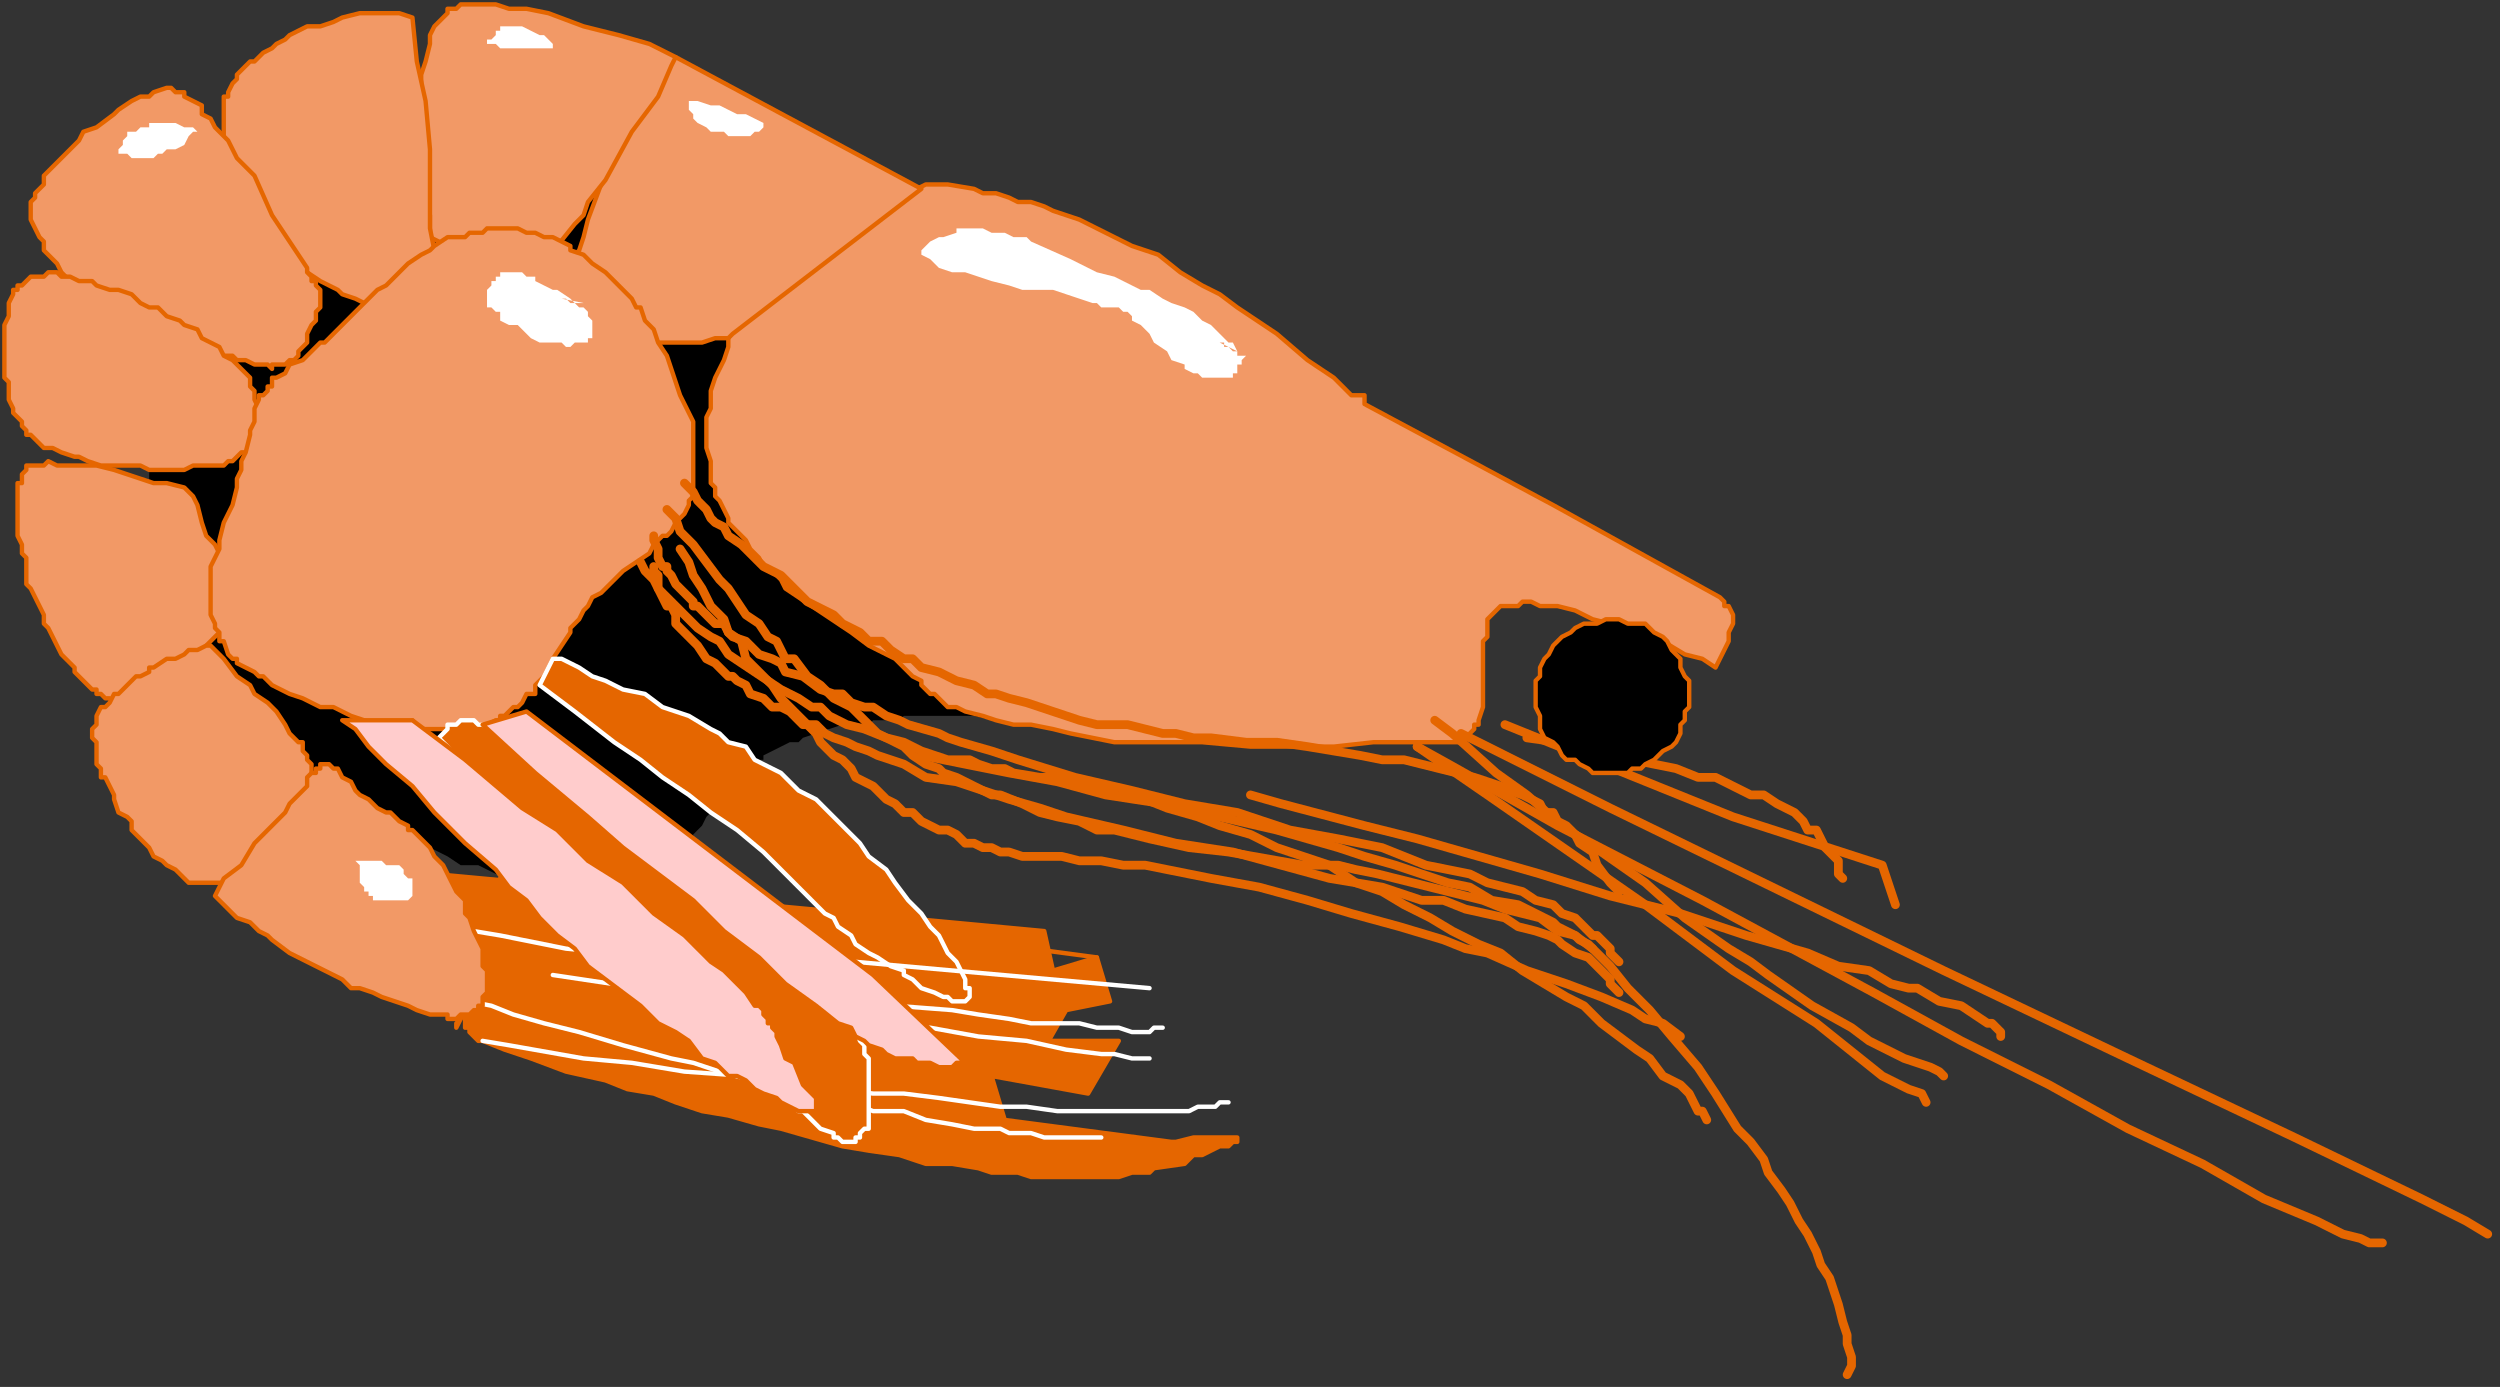 <?xml version="1.0" encoding="UTF-8" standalone="no"?>
<svg
   xmlns:dc="http://purl.org/dc/elements/1.1/"
   xmlns:cc="http://creativecommons.org/ns#"
   xmlns:rdf="http://www.w3.org/1999/02/22-rdf-syntax-ns#"
   xmlns:svg="http://www.w3.org/2000/svg"
   xmlns="http://www.w3.org/2000/svg"
   xmlns:sodipodi="http://sodipodi.sourceforge.net/DTD/sodipodi-0.dtd"
   xmlns:inkscape="http://www.inkscape.org/namespaces/inkscape"
   version="1.0"
   width="120.565mm"
   height="66.887mm"
   id="svg127"
   sodipodi:docname="SEAFD015.WMF">
  <rect width="100%" height="100%" fill="#333333" stroke="none"/>
  <sodipodi:namedview
     pagecolor="#ffffff"
     bordercolor="#666666"
     borderopacity="1"
     objecttolerance="10"
     gridtolerance="10"
     guidetolerance="10"
     inkscape:pageopacity="0"
     inkscape:pageshadow="2"
     inkscape:window-width="640"
     inkscape:window-height="480"
     id="namedview129" />
  <defs
     id="defs3">
    <pattern
       id="WMFhbasepattern"
       patternUnits="userSpaceOnUse"
       width="6"
       height="6"
       x="0"
       y="0" />
  </defs>
  <path
     style="fill:#000000;fill-rule:evenodd;fill-opacity:1;stroke:none;"
     d="  M 193.532,81.652   L 193.532,81.652   L 192.732,79.25   L 191.933,77.649   L 190.333,76.048   L 189.533,75.248   L 187.934,72.846   L 187.134,72.046   L 187.134,72.046   L 185.535,70.445   L 183.935,68.844   L 182.336,67.243   L 180.736,66.442   L 180.736,65.642   L 178.337,64.841   L 177.538,64.041   L 177.538,63.24   L 175.138,62.44   L 173.539,60.839   L 171.14,60.038   L 169.54,59.238   L 165.542,56.036   L 161.543,54.435   L 157.545,52.834   L 153.546,49.631   L 145.549,46.429   L 142.35,44.028   L 138.351,43.227   L 135.152,40.826   L 132.753,40.025   L 129.554,37.624   L 127.155,36.023   L 125.556,33.621   L 123.157,32.821   L 119.158,28.818   L 115.16,24.816   L 113.56,23.215   L 111.161,21.614   L 108.762,20.013   L 107.162,18.412   L 103.963,17.611   L 103.164,16.811   L 101.564,16.01   L 100.765,15.21   L 99.965,14.409   L 97.566,14.409   L 96.766,14.409   L 95.966,14.409   L 93.567,14.409   L 91.168,14.409   L 89.569,14.409   L 87.969,14.409   L 85.57,14.409   L 83.171,15.21   L 81.571,16.01   L 79.172,16.811   L 77.573,17.611   L 75.174,18.412   L 73.574,20.013   L 71.175,20.813   L 68.776,21.614   L 67.976,23.215   L 65.577,24.015   L 62.378,27.217   L 59.179,30.419   L 55.98,32.821   L 52.781,34.422   L 51.182,36.823   L 49.583,39.225   L 47.983,40.826   L 45.584,43.227   L 43.185,46.429   L 41.585,49.631   L 39.986,52.033   L 37.587,54.435   L 35.987,57.637   L 34.388,60.038   L 33.588,63.24   L 31.989,65.642   L 31.189,68.844   L 30.389,72.046   L 29.59,74.447   L 28.79,76.849   L 27.99,79.25   L 27.99,82.452   L 27.19,84.854   L 27.19,88.056   L 27.19,90.457   L 27.19,92.859   L 27.19,95.26   L 27.99,97.662   L 28.79,100.864   L 28.79,103.266   L 29.59,105.667   L 30.389,108.069   L 31.189,110.47   L 31.989,113.672   L 33.588,115.273   L 34.388,117.675   L 35.987,120.076   L 36.787,122.478   L 38.387,124.879   L 39.986,126.48   L 41.585,128.882   L 43.185,130.483   L 45.584,132.884   L 47.183,135.286   L 49.583,136.887   L 51.182,138.488   L 52.781,140.089   L 55.98,141.69   L 57.58,144.091   L 59.979,144.892   L 62.378,147.293   L 65.577,148.094   L 67.976,149.695   L 70.375,151.296   L 72.774,152.897   L 75.174,154.498   L 78.372,154.498   L 81.571,156.099   L 83.97,157.7   L 87.169,157.7   L 90.368,159.301   L 93.567,160.102   L 95.966,160.902   L 99.165,160.902   L 102.364,161.703   L 105.563,162.503   L 109.561,162.503   L 112.76,163.304   L 115.959,163.304   L 119.158,163.304   L 123.157,164.104   L 123.157,161.703   L 123.157,160.902   L 123.956,159.301   L 123.956,157.7   L 125.556,154.498   L 126.356,153.698   L 126.356,152.097   L 127.155,151.296   L 127.955,150.495   L 128.755,148.894   L 129.554,148.094   L 129.554,147.293   L 130.354,145.692   L 131.954,144.892   L 132.753,144.091   L 132.753,143.291   L 133.553,141.69   L 135.152,141.69   L 135.952,140.889   L 136.752,140.089   L 137.552,138.488   L 139.151,138.488   L 139.151,137.687   L 140.751,136.887   L 142.35,136.086   L 143.949,135.286   L 145.549,135.286   L 146.349,134.485   L 148.748,133.685   L 149.547,132.884   L 151.147,132.884   L 153.546,132.084   L 155.145,132.084   L 155.945,132.084   L 158.344,132.084   L 159.144,131.283   L 160.743,131.283   L 161.543,131.283   L 163.942,131.283   L 164.742,130.483   L 167.941,130.483   L 169.54,130.483   L 171.14,130.483   L 174.339,130.483   L 177.538,130.483   L 180.736,131.283   L 184.735,131.283   L 187.934,131.283   L 191.933,132.084   L 195.931,132.084   L 199.93,132.884   L 199.93,132.884   L 199.93,132.084   L 199.93,132.084   L 200.729,132.084   L 200.729,132.084   L 200.729,132.084   L 201.529,131.283   L 201.529,131.283   L 201.529,130.483   L 201.529,129.682   L 202.329,128.882   L 202.329,128.882   L 202.329,126.48   L 202.329,125.68   L 202.329,123.278   L 201.529,121.677   L 201.529,120.076   L 201.529,116.874   L 200.729,112.872   L 199.93,110.47   L 199.93,108.069   L 199.13,103.266   L 198.33,100.864   L 197.531,98.462   L 196.731,94.46   L 195.931,89.657   L 195.131,86.455   L 194.332,84.053   L 193.532,81.652   L 193.532,81.652  z "
     id="path5" />
  <path
     style="fill:#e56600;fill-rule:evenodd;fill-opacity:1;stroke:none;"
     d="  M 85.57,182.516   L 85.57,182.516   L 85.57,182.516   L 85.57,183.316   L 84.77,183.316   L 84.77,184.117   L 84.77,184.117   L 84.77,184.917   L 84.77,185.718   L 84.77,186.518   L 84.77,186.518   L 84.77,187.319   L 85.57,187.319   L 85.57,188.119   L 86.37,188.92   L 86.37,188.92   L 87.169,189.72   L 87.969,189.72   L 87.969,189.72   L 91.968,191.321   L 96.766,192.922   L 103.164,195.324   L 110.361,196.925   L 114.36,198.526   L 119.158,199.326   L 123.157,200.927   L 127.955,202.529   L 132.753,203.329   L 138.351,204.93   L 142.35,205.731   L 147.948,207.332   L 153.546,208.933   L 158.344,209.733   L 163.942,210.534   L 168.741,212.135   L 173.539,212.135   L 178.337,212.935   L 180.736,213.736   L 183.935,213.736   L 185.535,213.736   L 187.934,214.536   L 190.333,214.536   L 192.732,214.536   L 196.731,214.536   L 199.13,214.536   L 200.729,214.536   L 202.329,214.536   L 203.928,214.536   L 206.327,213.736   L 207.927,213.736   L 209.526,213.736   L 210.326,212.935   L 215.924,212.135   L 217.524,210.534   L 219.123,210.534   L 222.322,208.933   L 223.122,208.933   L 223.921,208.933   L 224.721,208.132   L 224.721,208.132   L 224.721,208.132   L 225.521,208.132   L 225.521,207.332   L 225.521,207.332   L 224.721,207.332   L 224.721,207.332   L 224.721,207.332   L 224.721,207.332   L 223.921,207.332   L 223.122,207.332   L 222.322,207.332   L 220.722,207.332   L 219.123,207.332   L 217.524,207.332   L 214.325,208.132   L 213.525,208.132   L 183.136,204.13   L 180.736,196.124   L 198.33,199.326   L 203.928,189.72   L 191.133,189.72   L 194.332,184.117   L 202.329,182.516   L 199.93,174.511   L 191.933,176.912   L 191.933,176.912   L 190.333,169.708   L 79.172,159.301   L 79.172,159.301   L 79.972,160.102   L 81.571,160.902   L 81.571,160.902   L 81.571,161.703   L 82.371,162.503   L 83.171,163.304   L 83.97,164.104   L 84.77,164.905   L 84.77,165.705   L 84.77,166.506   L 85.57,167.306   L 85.57,167.306   L 85.57,168.107   L 86.37,168.907   L 86.37,169.708   L 86.37,170.508   L 86.37,170.508   L 87.169,172.91   L 87.169,173.71   L 86.37,176.112   L 86.37,176.912   L 86.37,177.713   L 86.37,178.513   L 85.57,180.114   L 84.77,180.915   L 84.77,182.516   L 84.77,183.316   L 83.97,185.718   L 83.171,186.518   L 83.171,187.319   L 85.57,182.516  z "
     id="path7" />
  <path
     style="fill:none;stroke:#e56600;stroke-width:0.8px;stroke-linecap:round;stroke-linejoin:round;stroke-miterlimit:4;stroke-dasharray:none;stroke-opacity:1;"
     d="  M 85.57,182.516   L 85.57,183.316   L 84.77,183.316   L 84.77,184.117   L 84.77,184.917   L 84.77,185.718   L 84.77,186.518   L 84.77,186.518   L 84.77,187.319   L 85.57,187.319   L 85.57,188.119   L 86.37,188.92   L 87.169,189.72   L 87.969,189.72   L 87.969,189.72   L 91.968,191.321   L 96.766,192.922   L 103.164,195.324   L 110.361,196.925   L 114.36,198.526   L 119.158,199.326   L 123.157,200.927   L 127.955,202.529   L 132.753,203.329   L 138.351,204.93   L 142.35,205.731   L 147.948,207.332   L 153.546,208.933   L 158.344,209.733   L 163.942,210.534   L 168.741,212.135   L 173.539,212.135   L 178.337,212.935   L 180.736,213.736   L 183.935,213.736   L 185.535,213.736   L 187.934,214.536   L 190.333,214.536   L 192.732,214.536   L 196.731,214.536   L 199.13,214.536   L 200.729,214.536   L 202.329,214.536   L 203.928,214.536   L 206.327,213.736   L 207.927,213.736   L 209.526,213.736   L 210.326,212.935   L 215.924,212.135   L 217.524,210.534   L 219.123,210.534   L 222.322,208.933   L 223.122,208.933   L 223.921,208.933   L 224.721,208.132   L 225.521,208.132   L 225.521,207.332   L 224.721,207.332   L 223.921,207.332   L 223.122,207.332   L 222.322,207.332   L 220.722,207.332   L 219.123,207.332   L 217.524,207.332   L 214.325,208.132   L 213.525,208.132   L 183.136,204.13   L 180.736,196.124   L 198.33,199.326   L 203.928,189.72   L 191.133,189.72   L 194.332,184.117   L 202.329,182.516   L 199.93,174.511   L 191.933,176.912   L 190.333,169.708   L 79.172,159.301   L 79.972,160.102   L 81.571,160.902   L 81.571,160.902   L 81.571,161.703   L 82.371,162.503   L 83.171,163.304   L 83.97,164.104   L 84.77,164.905   L 84.77,165.705   L 84.77,166.506   L 85.57,167.306   L 85.57,167.306   L 85.57,168.107   L 86.37,168.907   L 86.37,169.708   L 86.37,170.508   L 86.37,170.508   L 87.169,172.91   L 87.169,173.71   L 86.37,176.112   L 86.37,176.912   L 86.37,177.713   L 86.37,178.513   L 85.57,180.114   L 84.77,180.915   L 84.77,182.516   L 84.77,183.316   L 83.97,185.718   L 83.171,186.518   L 83.171,187.319   L 85.57,182.516  "
     id="path9" />
  <path
     style="fill:none;stroke:#e56600;stroke-width:0.8px;stroke-linecap:round;stroke-linejoin:round;stroke-miterlimit:4;stroke-dasharray:none;stroke-opacity:1;"
     d="  M 91.168,160.102   L 199.93,174.511  "
     id="path11" />
  <path
     style="fill:#f29966;fill-rule:evenodd;fill-opacity:1;stroke:none;"
     d="  M 312.69,121.677   L 312.69,121.677   L 313.49,120.076   L 314.289,118.475   L 315.089,116.874   L 315.089,115.273   L 315.889,113.672   L 315.889,112.872   L 315.889,112.071   L 315.089,110.47   L 315.089,110.47   L 315.089,110.47   L 314.289,110.47   L 314.289,109.67   L 313.49,108.869   L 313.49,108.869   L 283.1,92.058   L 248.713,73.647   L 248.713,72.046   L 246.313,72.046   L 243.115,68.844   L 238.316,65.642   L 232.718,60.839   L 225.521,56.036   L 222.322,53.634   L 219.123,52.033   L 215.124,49.631   L 211.126,46.429   L 206.327,44.828   L 203.129,43.227   L 198.33,40.826   L 196.731,40.025   L 194.332,39.225   L 191.933,38.424   L 190.333,37.624   L 187.934,36.823   L 185.535,36.823   L 183.935,36.023   L 181.536,35.222   L 179.137,35.222   L 177.538,34.422   L 172.739,33.621   L 171.14,33.621   L 168.741,33.621   L 167.141,34.422   L 164.742,34.422   L 162.343,35.222   L 160.743,35.222   L 158.344,36.023   L 156.745,36.823   L 155.145,37.624   L 152.746,38.424   L 151.147,40.025   L 148.748,40.826   L 147.948,42.427   L 145.549,43.227   L 143.949,45.629   L 142.35,47.23   L 140.751,49.631   L 139.151,51.233   L 138.351,52.834   L 135.952,56.036   L 135.952,57.637   L 134.353,59.238   L 132.753,61.639   L 132.753,63.24   L 131.954,65.642   L 131.154,67.243   L 130.354,68.844   L 129.554,71.245   L 129.554,72.046   L 129.554,74.447   L 128.755,76.048   L 128.755,77.649   L 128.755,79.25   L 128.755,80.851   L 128.755,81.652   L 129.554,84.053   L 129.554,84.854   L 129.554,86.455   L 129.554,88.056   L 130.354,88.856   L 130.354,90.457   L 131.154,91.258   L 131.954,92.859   L 132.753,94.46   L 132.753,95.26   L 134.353,96.861   L 135.152,97.662   L 135.952,98.462   L 136.752,100.063   L 137.552,100.864   L 138.351,101.665   L 139.151,103.266   L 140.751,104.066   L 141.55,104.867   L 142.35,105.667   L 143.15,107.268   L 145.549,108.869   L 147.948,110.47   L 150.347,112.071   L 155.145,115.273   L 158.344,117.675   L 161.543,119.276   L 163.143,120.076   L 164.742,121.677   L 166.342,123.278   L 167.941,124.079   L 167.941,124.879   L 168.741,125.68   L 169.54,126.48   L 170.34,126.48   L 171.14,127.281   L 171.94,128.081   L 172.739,128.882   L 174.339,128.882   L 175.938,129.682   L 179.137,130.483   L 181.536,131.283   L 184.735,132.084   L 187.934,132.084   L 191.933,132.884   L 195.131,133.685   L 199.13,134.485   L 203.129,135.286   L 211.126,135.286   L 219.123,135.286   L 227.92,136.086   L 235.917,136.086   L 243.115,136.086   L 250.312,135.286   L 255.91,135.286   L 261.508,135.286   L 263.107,135.286   L 264.707,135.286   L 266.306,135.286   L 267.106,134.485   L 267.906,134.485   L 267.906,133.685   L 268.706,132.884   L 268.706,132.084   L 269.505,132.084   L 269.505,131.283   L 270.305,128.882   L 270.305,127.281   L 270.305,124.879   L 270.305,123.278   L 270.305,120.076   L 270.305,117.675   L 270.305,116.874   L 271.105,116.074   L 271.105,114.473   L 271.105,113.672   L 271.105,112.872   L 271.904,112.071   L 272.704,111.271   L 273.504,110.47   L 274.304,110.47   L 274.304,110.47   L 275.103,110.47   L 276.703,110.47   L 277.502,109.67   L 278.302,109.67   L 279.102,109.67   L 280.701,110.47   L 283.9,110.47   L 287.099,111.271   L 290.298,112.872   L 293.497,113.672   L 298.295,115.273   L 303.093,116.874   L 307.092,119.276   L 310.291,120.076   L 312.69,121.677  z "
     id="path13" />
  <path
     style="fill:none;stroke:#e56600;stroke-width:0.8px;stroke-linecap:round;stroke-linejoin:round;stroke-miterlimit:4;stroke-dasharray:none;stroke-opacity:1;"
     d="  M 312.69,121.677   L 313.49,120.076   L 314.289,118.475   L 315.089,116.874   L 315.089,115.273   L 315.889,113.672   L 315.889,112.872   L 315.889,112.071   L 315.089,110.47   L 315.089,110.47   L 314.289,110.47   L 314.289,109.67   L 313.49,108.869   L 283.1,92.058   L 248.713,73.647   L 248.713,72.046   L 246.313,72.046   L 243.115,68.844   L 238.316,65.642   L 232.718,60.839   L 225.521,56.036   L 222.322,53.634   L 219.123,52.033   L 215.124,49.631   L 211.126,46.429   L 206.327,44.828   L 203.129,43.227   L 198.33,40.826   L 196.731,40.025   L 194.332,39.225   L 191.933,38.424   L 190.333,37.624   L 187.934,36.823   L 185.535,36.823   L 183.935,36.023   L 181.536,35.222   L 179.137,35.222   L 177.538,34.422   L 172.739,33.621   L 171.14,33.621   L 168.741,33.621   L 167.141,34.422   L 164.742,34.422   L 162.343,35.222   L 160.743,35.222   L 158.344,36.023   L 156.745,36.823   L 155.145,37.624   L 152.746,38.424   L 151.147,40.025   L 148.748,40.826   L 147.948,42.427   L 145.549,43.227   L 143.949,45.629   L 142.35,47.23   L 140.751,49.631   L 139.151,51.233   L 138.351,52.834   L 135.952,56.036   L 135.952,57.637   L 134.353,59.238   L 132.753,61.639   L 132.753,63.24   L 131.954,65.642   L 131.154,67.243   L 130.354,68.844   L 129.554,71.245   L 129.554,72.046   L 129.554,74.447   L 128.755,76.048   L 128.755,77.649   L 128.755,79.25   L 128.755,80.851   L 128.755,81.652   L 129.554,84.053   L 129.554,84.854   L 129.554,86.455   L 129.554,88.056   L 130.354,88.856   L 130.354,90.457   L 131.154,91.258   L 131.954,92.859   L 132.753,94.46   L 132.753,95.26   L 134.353,96.861   L 135.152,97.662   L 135.952,98.462   L 136.752,100.063   L 137.552,100.864   L 138.351,101.665   L 139.151,103.266   L 140.751,104.066   L 141.55,104.867   L 142.35,105.667   L 143.15,107.268   L 145.549,108.869   L 147.948,110.47   L 150.347,112.071   L 155.145,115.273   L 158.344,117.675   L 161.543,119.276   L 163.143,120.076   L 164.742,121.677   L 166.342,123.278   L 167.941,124.079   L 167.941,124.879   L 168.741,125.68   L 169.54,126.48   L 170.34,126.48   L 171.14,127.281   L 171.94,128.081   L 172.739,128.882   L 174.339,128.882   L 175.938,129.682   L 179.137,130.483   L 181.536,131.283   L 184.735,132.084   L 187.934,132.084   L 191.933,132.884   L 195.131,133.685   L 199.13,134.485   L 203.129,135.286   L 211.126,135.286   L 219.123,135.286   L 227.92,136.086   L 235.917,136.086   L 243.115,136.086   L 250.312,135.286   L 255.91,135.286   L 261.508,135.286   L 263.107,135.286   L 264.707,135.286   L 266.306,135.286   L 267.106,134.485   L 267.906,134.485   L 267.906,133.685   L 268.706,132.884   L 268.706,132.084   L 269.505,132.084   L 269.505,131.283   L 270.305,128.882   L 270.305,127.281   L 270.305,124.879   L 270.305,123.278   L 270.305,120.076   L 270.305,117.675   L 270.305,116.874   L 271.105,116.074   L 271.105,114.473   L 271.105,113.672   L 271.105,112.872   L 271.904,112.071   L 272.704,111.271   L 273.504,110.47   L 274.304,110.47   L 275.103,110.47   L 276.703,110.47   L 277.502,109.67   L 278.302,109.67   L 279.102,109.67   L 280.701,110.47   L 283.9,110.47   L 287.099,111.271   L 290.298,112.872   L 293.497,113.672   L 298.295,115.273   L 303.093,116.874   L 307.092,119.276   L 310.291,120.076   L 312.69,121.677  "
     id="path15" />
  <path
     style="fill:#f29966;fill-rule:evenodd;fill-opacity:1;stroke:none;"
     d="  M 133.553,60.839   L 133.553,60.839   L 132.753,61.639   L 130.354,61.639   L 127.955,62.44   L 126.356,62.44   L 125.556,62.44   L 123.956,62.44   L 122.357,62.44   L 119.158,62.44   L 117.559,62.44   L 116.759,62.44   L 114.36,62.44   L 113.56,61.639   L 111.961,61.639   L 110.361,60.839   L 109.561,59.238   L 108.762,59.238   L 107.962,59.238   L 107.162,58.437   L 107.162,57.637   L 106.363,56.036   L 106.363,56.036   L 105.563,55.235   L 105.563,54.435   L 104.763,53.634   L 104.763,52.033   L 104.763,49.631   L 104.763,48.831   L 104.763,47.23   L 104.763,46.429   L 105.563,45.629   L 106.363,43.227   L 107.162,40.025   L 109.561,33.621   L 111.161,29.619   L 112.76,24.816   L 114.36,20.813   L 115.959,18.412   L 116.759,16.01   L 118.358,14.409   L 119.158,13.609   L 119.958,12.808   L 119.958,11.207   L 120.758,11.207   L 122.357,10.407   L 122.357,10.407   L 123.157,10.407   L 123.157,10.407   L 123.157,10.407   L 123.157,10.407   L 167.941,34.422   L 133.553,60.839  z "
     id="path17" />
  <path
     style="fill:none;stroke:#e56600;stroke-width:0.8px;stroke-linecap:round;stroke-linejoin:round;stroke-miterlimit:4;stroke-dasharray:none;stroke-opacity:1;"
     d="  M 133.553,60.839   L 132.753,61.639   L 130.354,61.639   L 127.955,62.44   L 126.356,62.44   L 125.556,62.44   L 123.956,62.44   L 122.357,62.44   L 119.158,62.44   L 117.559,62.44   L 116.759,62.44   L 114.36,62.44   L 113.56,61.639   L 111.961,61.639   L 110.361,60.839   L 109.561,59.238   L 108.762,59.238   L 107.962,59.238   L 107.162,58.437   L 107.162,57.637   L 106.363,56.036   L 106.363,56.036   L 105.563,55.235   L 105.563,54.435   L 104.763,53.634   L 104.763,52.033   L 104.763,49.631   L 104.763,48.831   L 104.763,47.23   L 104.763,46.429   L 105.563,45.629   L 106.363,43.227   L 107.162,40.025   L 109.561,33.621   L 111.161,29.619   L 112.76,24.816   L 114.36,20.813   L 115.959,18.412   L 116.759,16.01   L 118.358,14.409   L 119.158,13.609   L 119.958,12.808   L 119.958,11.207   L 120.758,11.207   L 122.357,10.407   L 123.157,10.407   L 123.157,10.407   L 167.941,34.422   L 133.553,60.839  "
     id="path19" />
  <path
     style="fill:#f29966;fill-rule:evenodd;fill-opacity:1;stroke:none;"
     d="  M 123.157,10.407   L 123.157,10.407   L 118.358,8.005   L 112.76,6.404   L 109.561,5.604   L 106.363,4.803   L 99.965,2.402   L 95.966,1.601   L 92.767,1.601   L 90.368,0.801   L 88.769,0.801   L 87.969,0.801   L 86.37,0.801   L 84.77,0.801   L 84.77,0.801   L 83.97,0.801   L 83.171,1.601   L 82.371,1.601   L 81.571,1.601   L 81.571,2.402   L 80.772,3.202   L 79.972,4.003   L 79.172,4.803   L 78.372,6.404   L 78.372,8.005   L 77.573,11.207   L 76.773,13.609   L 76.773,16.01   L 75.973,19.212   L 75.973,21.614   L 75.973,24.816   L 75.973,27.217   L 75.973,30.419   L 75.973,32.02   L 76.773,33.621   L 76.773,36.023   L 78.372,39.225   L 78.372,43.227   L 79.972,44.028   L 80.772,46.429   L 81.571,48.03   L 81.571,49.631   L 83.171,51.233   L 83.97,52.834   L 84.77,53.634   L 84.77,54.435   L 85.57,55.235   L 86.37,55.235   L 86.37,56.036   L 87.169,56.036   L 87.969,56.036   L 87.969,56.036   L 88.769,56.836   L 89.569,56.836   L 90.368,56.836   L 91.168,56.036   L 91.968,56.036   L 92.767,56.036   L 93.567,55.235   L 94.367,53.634   L 95.966,52.834   L 97.566,51.233   L 97.566,49.631   L 99.165,48.831   L 101.564,44.828   L 104.763,40.826   L 106.363,39.225   L 107.162,36.823   L 110.361,32.821   L 115.16,24.015   L 119.958,17.611   L 122.357,12.008   L 123.157,10.407  z "
     id="path21" />
  <path
     style="fill:none;stroke:#e56600;stroke-width:0.8px;stroke-linecap:round;stroke-linejoin:round;stroke-miterlimit:4;stroke-dasharray:none;stroke-opacity:1;"
     d="  M 123.157,10.407   L 118.358,8.005   L 112.76,6.404   L 109.561,5.604   L 106.363,4.803   L 99.965,2.402   L 95.966,1.601   L 92.767,1.601   L 90.368,0.801   L 88.769,0.801   L 87.969,0.801   L 86.37,0.801   L 84.77,0.801   L 84.77,0.801   L 83.97,0.801   L 83.171,1.601   L 82.371,1.601   L 81.571,1.601   L 81.571,2.402   L 80.772,3.202   L 79.972,4.003   L 79.172,4.803   L 78.372,6.404   L 78.372,8.005   L 77.573,11.207   L 76.773,13.609   L 76.773,16.01   L 75.973,19.212   L 75.973,21.614   L 75.973,24.816   L 75.973,27.217   L 75.973,30.419   L 75.973,32.02   L 76.773,33.621   L 76.773,36.023   L 78.372,39.225   L 78.372,43.227   L 79.972,44.028   L 80.772,46.429   L 81.571,48.03   L 81.571,49.631   L 83.171,51.233   L 83.97,52.834   L 84.77,53.634   L 84.77,54.435   L 85.57,55.235   L 86.37,55.235   L 86.37,56.036   L 87.169,56.036   L 87.969,56.036   L 87.969,56.036   L 88.769,56.836   L 89.569,56.836   L 90.368,56.836   L 91.168,56.036   L 91.968,56.036   L 92.767,56.036   L 93.567,55.235   L 94.367,53.634   L 95.966,52.834   L 97.566,51.233   L 97.566,49.631   L 99.165,48.831   L 101.564,44.828   L 104.763,40.826   L 106.363,39.225   L 107.162,36.823   L 110.361,32.821   L 115.16,24.015   L 119.958,17.611   L 122.357,12.008   L 123.157,10.407  "
     id="path23" />
  <path
     style="fill:#f29966;fill-rule:evenodd;fill-opacity:1;stroke:none;"
     d="  M 75.174,3.202   L 75.174,3.202   L 75.174,3.202   L 72.774,2.402   L 71.175,2.402   L 68.776,2.402   L 67.176,2.402   L 65.577,2.402   L 62.378,3.202   L 60.779,4.003   L 58.379,4.803   L 56.78,4.803   L 55.98,4.803   L 52.781,6.404   L 51.982,7.205   L 50.382,8.005   L 49.583,8.806   L 47.983,9.606   L 46.384,11.207   L 45.584,11.207   L 44.784,12.008   L 43.985,12.808   L 43.185,13.609   L 43.185,14.409   L 42.385,15.21   L 41.585,16.811   L 41.585,17.611   L 40.786,17.611   L 40.786,20.013   L 40.786,20.813   L 40.786,22.414   L 40.786,24.015   L 40.786,25.616   L 40.786,27.217   L 41.585,28.818   L 42.385,30.419   L 43.185,31.22   L 43.185,33.621   L 43.985,34.422   L 44.784,36.023   L 45.584,36.823   L 46.384,40.025   L 48.783,42.427   L 50.382,44.828   L 52.781,46.429   L 53.581,48.03   L 54.381,48.831   L 55.181,49.631   L 55.98,49.631   L 58.379,51.233   L 61.578,52.834   L 62.378,53.634   L 64.777,54.435   L 66.377,55.235   L 67.976,56.036   L 69.576,56.036   L 71.975,56.836   L 72.774,57.637   L 73.574,57.637   L 74.374,57.637   L 75.174,57.637   L 75.174,57.637   L 75.973,57.637   L 76.773,57.637   L 77.573,56.836   L 78.372,56.836   L 78.372,56.836   L 78.372,56.036   L 78.372,56.036   L 78.372,56.036   L 78.372,54.435   L 79.172,53.634   L 79.172,52.834   L 79.172,49.631   L 79.172,45.629   L 78.372,41.626   L 78.372,36.823   L 78.372,27.217   L 77.573,18.412   L 75.973,11.207   L 75.174,3.202  z "
     id="path25" />
  <path
     style="fill:none;stroke:#e56600;stroke-width:0.8px;stroke-linecap:round;stroke-linejoin:round;stroke-miterlimit:4;stroke-dasharray:none;stroke-opacity:1;"
     d="  M 75.174,3.202   L 75.174,3.202   L 72.774,2.402   L 71.175,2.402   L 68.776,2.402   L 67.176,2.402   L 65.577,2.402   L 62.378,3.202   L 60.779,4.003   L 58.379,4.803   L 56.78,4.803   L 55.98,4.803   L 52.781,6.404   L 51.982,7.205   L 50.382,8.005   L 49.583,8.806   L 47.983,9.606   L 46.384,11.207   L 45.584,11.207   L 44.784,12.008   L 43.985,12.808   L 43.185,13.609   L 43.185,14.409   L 42.385,15.21   L 41.585,16.811   L 41.585,17.611   L 40.786,17.611   L 40.786,20.013   L 40.786,20.813   L 40.786,22.414   L 40.786,24.015   L 40.786,25.616   L 40.786,27.217   L 41.585,28.818   L 42.385,30.419   L 43.185,31.22   L 43.185,33.621   L 43.985,34.422   L 44.784,36.023   L 45.584,36.823   L 46.384,40.025   L 48.783,42.427   L 50.382,44.828   L 52.781,46.429   L 53.581,48.03   L 54.381,48.831   L 55.181,49.631   L 55.98,49.631   L 58.379,51.233   L 61.578,52.834   L 62.378,53.634   L 64.777,54.435   L 66.377,55.235   L 67.976,56.036   L 69.576,56.036   L 71.975,56.836   L 72.774,57.637   L 73.574,57.637   L 74.374,57.637   L 75.174,57.637   L 75.174,57.637   L 75.973,57.637   L 76.773,57.637   L 77.573,56.836   L 78.372,56.836   L 78.372,56.036   L 78.372,56.036   L 78.372,56.036   L 78.372,54.435   L 79.172,53.634   L 79.172,52.834   L 79.172,49.631   L 79.172,45.629   L 78.372,41.626   L 78.372,36.823   L 78.372,27.217   L 77.573,18.412   L 75.973,11.207   L 75.174,3.202  "
     id="path27" />
  <path
     style="fill:#f29966;fill-rule:evenodd;fill-opacity:1;stroke:none;"
     d="  M 30.389,16.01   L 30.389,16.01   L 27.99,16.811   L 27.19,17.611   L 25.591,17.611   L 23.992,18.412   L 21.592,20.013   L 20.793,20.813   L 17.594,23.215   L 15.195,24.015   L 14.395,25.616   L 12.796,27.217   L 11.196,28.818   L 9.597,30.419   L 7.997,32.02   L 7.997,33.621   L 6.398,35.222   L 6.398,36.023   L 5.598,36.823   L 5.598,36.823   L 5.598,38.424   L 5.598,40.025   L 5.598,40.025   L 6.398,41.626   L 7.197,43.227   L 7.997,44.028   L 7.997,45.629   L 8.797,46.429   L 10.396,48.03   L 11.196,49.631   L 11.996,50.432   L 13.595,52.033   L 14.395,52.834   L 15.994,54.435   L 17.594,56.036   L 18.394,56.836   L 21.592,59.238   L 23.192,59.238   L 23.992,60.839   L 27.19,62.44   L 29.59,63.24   L 30.389,64.041   L 31.989,64.041   L 32.788,64.841   L 33.588,64.841   L 34.388,64.841   L 35.188,64.041   L 36.787,64.041   L 36.787,64.041   L 37.587,64.041   L 38.387,64.041   L 39.186,64.041   L 39.986,64.041   L 39.986,64.841   L 40.786,64.841   L 42.385,64.841   L 43.185,65.642   L 44.784,65.642   L 46.384,66.442   L 46.384,66.442   L 47.183,66.442   L 47.983,66.442   L 48.783,66.442   L 49.583,67.243   L 49.583,66.442   L 50.382,66.442   L 51.182,66.442   L 51.982,66.442   L 52.781,65.642   L 52.781,65.642   L 53.581,65.642   L 54.381,64.841   L 54.381,64.041   L 55.181,63.24   L 55.98,62.44   L 55.98,62.44   L 55.98,61.639   L 55.98,60.839   L 56.78,59.238   L 57.58,58.437   L 57.58,57.637   L 57.58,56.836   L 58.379,56.036   L 58.379,56.036   L 58.379,55.235   L 58.379,55.235   L 58.379,54.435   L 58.379,53.634   L 58.379,52.834   L 58.379,52.834   L 57.58,52.033   L 57.58,51.233   L 56.78,51.233   L 56.78,50.432   L 56.78,50.432   L 55.98,49.631   L 55.98,49.631   L 55.98,48.831   L 52.781,44.028   L 49.583,39.225   L 46.384,32.02   L 43.185,28.818   L 41.585,25.616   L 39.186,23.215   L 38.387,21.614   L 36.787,20.813   L 36.787,19.212   L 35.188,18.412   L 33.588,17.611   L 33.588,16.811   L 31.989,16.811   L 31.189,16.01   L 30.389,16.01   L 30.389,16.01  z "
     id="path29" />
  <path
     style="fill:none;stroke:#e56600;stroke-width:0.8px;stroke-linecap:round;stroke-linejoin:round;stroke-miterlimit:4;stroke-dasharray:none;stroke-opacity:1;"
     d="  M 30.389,16.01   L 27.99,16.811   L 27.19,17.611   L 25.591,17.611   L 23.992,18.412   L 21.592,20.013   L 20.793,20.813   L 17.594,23.215   L 15.195,24.015   L 14.395,25.616   L 12.796,27.217   L 11.196,28.818   L 9.597,30.419   L 7.997,32.02   L 7.997,33.621   L 6.398,35.222   L 6.398,36.023   L 5.598,36.823   L 5.598,36.823   L 5.598,38.424   L 5.598,40.025   L 5.598,40.025   L 6.398,41.626   L 7.197,43.227   L 7.997,44.028   L 7.997,45.629   L 8.797,46.429   L 10.396,48.03   L 11.196,49.631   L 11.996,50.432   L 13.595,52.033   L 14.395,52.834   L 15.994,54.435   L 17.594,56.036   L 18.394,56.836   L 21.592,59.238   L 23.192,59.238   L 23.992,60.839   L 27.19,62.44   L 29.59,63.24   L 30.389,64.041   L 31.989,64.041   L 32.788,64.841   L 33.588,64.841   L 34.388,64.841   L 35.188,64.041   L 36.787,64.041   L 36.787,64.041   L 37.587,64.041   L 38.387,64.041   L 39.186,64.041   L 39.986,64.041   L 39.986,64.841   L 40.786,64.841   L 42.385,64.841   L 43.185,65.642   L 44.784,65.642   L 46.384,66.442   L 46.384,66.442   L 47.183,66.442   L 47.983,66.442   L 48.783,66.442   L 49.583,67.243   L 49.583,66.442   L 50.382,66.442   L 51.182,66.442   L 51.982,66.442   L 52.781,65.642   L 52.781,65.642   L 53.581,65.642   L 54.381,64.841   L 54.381,64.041   L 55.181,63.24   L 55.98,62.44   L 55.98,61.639   L 55.98,60.839   L 56.78,59.238   L 57.58,58.437   L 57.58,57.637   L 57.58,56.836   L 58.379,56.036   L 58.379,56.036   L 58.379,55.235   L 58.379,54.435   L 58.379,53.634   L 58.379,52.834   L 58.379,52.834   L 57.58,52.033   L 57.58,51.233   L 56.78,51.233   L 56.78,50.432   L 55.98,49.631   L 55.98,48.831   L 52.781,44.028   L 49.583,39.225   L 46.384,32.02   L 43.185,28.818   L 41.585,25.616   L 39.186,23.215   L 38.387,21.614   L 36.787,20.813   L 36.787,19.212   L 35.188,18.412   L 33.588,17.611   L 33.588,16.811   L 31.989,16.811   L 31.189,16.01   L 30.389,16.01   L 30.389,16.01  "
     id="path31" />
  <path
     style="fill:#f29966;fill-rule:evenodd;fill-opacity:1;stroke:none;"
     d="  M 2.399,52.834   L 2.399,52.834   L 2.399,53.634   L 1.599,55.235   L 1.599,56.036   L 1.599,56.836   L 1.599,57.637   L 0.8,59.238   L 0.8,60.038   L 0.8,60.839   L 0.8,62.44   L 0.8,63.24   L 0.8,65.642   L 0.8,66.442   L 0.8,67.243   L 0.8,68.844   L 1.599,69.644   L 1.599,70.445   L 1.599,72.046   L 1.599,72.846   L 2.399,74.447   L 2.399,75.248   L 3.999,76.849   L 3.999,77.649   L 4.798,78.45   L 4.798,78.45   L 4.798,79.25   L 5.598,79.25   L 6.398,80.051   L 6.398,80.051   L 7.197,80.851   L 7.997,81.652   L 8.797,81.652   L 9.597,81.652   L 11.196,82.452   L 13.595,83.253   L 14.395,83.253   L 15.994,84.053   L 18.394,84.854   L 20.793,84.854   L 22.392,84.854   L 23.992,84.854   L 25.591,84.854   L 27.19,85.654   L 27.99,85.654   L 29.59,85.654   L 30.389,85.654   L 32.788,85.654   L 33.588,85.654   L 35.188,84.854   L 36.787,84.854   L 37.587,84.854   L 39.186,84.854   L 39.986,84.854   L 40.786,84.854   L 41.585,84.053   L 42.385,84.053   L 43.185,83.253   L 43.185,83.253   L 43.985,82.452   L 44.784,82.452   L 46.384,81.652   L 47.983,80.051   L 48.783,79.25   L 48.783,79.25   L 49.583,78.45   L 49.583,78.45   L 49.583,78.45   L 49.583,78.45   L 49.583,77.649   L 49.583,77.649   L 49.583,76.849   L 49.583,76.849   L 49.583,76.849   L 49.583,76.048   L 49.583,75.248   L 48.783,75.248   L 47.183,74.447   L 46.384,72.846   L 46.384,72.046   L 46.384,72.046   L 46.384,71.245   L 45.584,70.445   L 45.584,69.644   L 45.584,68.844   L 45.584,68.844   L 44.784,68.043   L 43.985,67.243   L 43.185,66.442   L 43.185,66.442   L 42.385,65.642   L 40.786,64.841   L 39.986,63.24   L 38.387,62.44   L 36.787,61.639   L 35.987,60.038   L 33.588,59.238   L 32.788,58.437   L 30.389,57.637   L 28.79,56.036   L 27.19,56.036   L 25.591,55.235   L 23.992,53.634   L 21.592,52.834   L 20.793,52.834   L 19.993,52.834   L 17.594,52.033   L 16.794,51.233   L 14.395,51.233   L 12.796,50.432   L 11.196,50.432   L 10.396,49.631   L 9.597,49.631   L 8.797,49.631   L 7.997,50.432   L 7.197,50.432   L 6.398,50.432   L 5.598,50.432   L 4.798,51.233   L 4.798,51.233   L 4.798,51.233   L 3.999,52.033   L 3.199,52.033   L 3.199,52.834   L 2.399,52.834  z "
     id="path33" />
  <path
     style="fill:none;stroke:#e56600;stroke-width:0.8px;stroke-linecap:round;stroke-linejoin:round;stroke-miterlimit:4;stroke-dasharray:none;stroke-opacity:1;"
     d="  M 2.399,52.834   L 2.399,53.634   L 1.599,55.235   L 1.599,56.036   L 1.599,56.836   L 1.599,57.637   L 0.8,59.238   L 0.8,60.038   L 0.8,60.839   L 0.8,62.44   L 0.8,63.24   L 0.8,65.642   L 0.8,66.442   L 0.8,67.243   L 0.8,68.844   L 1.599,69.644   L 1.599,70.445   L 1.599,72.046   L 1.599,72.846   L 2.399,74.447   L 2.399,75.248   L 3.999,76.849   L 3.999,77.649   L 4.798,78.45   L 4.798,78.45   L 4.798,79.25   L 5.598,79.25   L 6.398,80.051   L 7.197,80.851   L 7.997,81.652   L 8.797,81.652   L 9.597,81.652   L 11.196,82.452   L 13.595,83.253   L 14.395,83.253   L 15.994,84.053   L 18.394,84.854   L 20.793,84.854   L 22.392,84.854   L 23.992,84.854   L 25.591,84.854   L 27.19,85.654   L 27.99,85.654   L 29.59,85.654   L 30.389,85.654   L 32.788,85.654   L 33.588,85.654   L 35.188,84.854   L 36.787,84.854   L 37.587,84.854   L 39.186,84.854   L 39.986,84.854   L 40.786,84.854   L 41.585,84.053   L 42.385,84.053   L 43.185,83.253   L 43.185,83.253   L 43.985,82.452   L 44.784,82.452   L 46.384,81.652   L 47.983,80.051   L 48.783,79.25   L 49.583,78.45   L 49.583,78.45   L 49.583,77.649   L 49.583,76.849   L 49.583,76.048   L 49.583,75.248   L 48.783,75.248   L 47.183,74.447   L 46.384,72.846   L 46.384,72.046   L 46.384,72.046   L 46.384,71.245   L 45.584,70.445   L 45.584,69.644   L 45.584,68.844   L 44.784,68.043   L 43.985,67.243   L 43.185,66.442   L 43.185,66.442   L 42.385,65.642   L 40.786,64.841   L 39.986,63.24   L 38.387,62.44   L 36.787,61.639   L 35.987,60.038   L 33.588,59.238   L 32.788,58.437   L 30.389,57.637   L 28.79,56.036   L 27.19,56.036   L 25.591,55.235   L 23.992,53.634   L 21.592,52.834   L 20.793,52.834   L 19.993,52.834   L 17.594,52.033   L 16.794,51.233   L 14.395,51.233   L 12.796,50.432   L 11.196,50.432   L 10.396,49.631   L 9.597,49.631   L 8.797,49.631   L 7.997,50.432   L 7.197,50.432   L 6.398,50.432   L 5.598,50.432   L 4.798,51.233   L 4.798,51.233   L 3.999,52.033   L 3.199,52.033   L 3.199,52.834   L 2.399,52.834  "
     id="path35" />
  <path
     style="fill:#f29966;fill-rule:evenodd;fill-opacity:1;stroke:none;"
     d="  M 4.798,85.654   L 4.798,85.654   L 3.999,86.455   L 3.999,87.255   L 3.999,88.056   L 3.199,88.056   L 3.199,88.856   L 3.199,90.457   L 3.199,91.258   L 3.199,92.058   L 3.199,92.859   L 3.199,94.46   L 3.199,95.26   L 3.199,96.861   L 3.199,97.662   L 3.999,99.263   L 3.999,100.864   L 4.798,101.665   L 4.798,103.266   L 4.798,104.867   L 4.798,106.468   L 5.598,107.268   L 6.398,108.869   L 7.197,110.47   L 7.997,112.071   L 7.997,113.672   L 8.797,114.473   L 9.597,116.074   L 10.396,117.675   L 11.196,119.276   L 11.996,120.076   L 13.595,121.677   L 13.595,122.478   L 14.395,123.278   L 15.195,124.079   L 15.994,124.879   L 16.794,125.68   L 17.594,125.68   L 17.594,126.48   L 18.394,126.48   L 19.193,127.281   L 19.993,127.281   L 20.793,128.081   L 20.793,128.081   L 21.592,128.081   L 22.392,128.081   L 23.192,128.882   L 23.992,128.882   L 23.992,128.882   L 23.992,128.882   L 24.791,128.081   L 25.591,128.081   L 26.391,128.081   L 26.391,128.081   L 27.19,128.081   L 27.99,127.281   L 27.99,127.281   L 28.79,126.48   L 30.389,126.48   L 30.389,125.68   L 31.189,124.879   L 32.788,124.079   L 33.588,123.278   L 33.588,123.278   L 34.388,121.677   L 35.188,120.877   L 36.787,120.076   L 36.787,118.475   L 38.387,116.874   L 39.986,115.273   L 39.986,113.672   L 40.786,112.872   L 40.786,112.071   L 40.786,111.271   L 41.585,110.47   L 41.585,110.47   L 41.585,109.67   L 41.585,108.869   L 40.786,107.268   L 40.786,107.268   L 39.986,104.867   L 39.986,103.266   L 39.986,100.864   L 39.186,99.263   L 37.587,97.662   L 36.787,95.26   L 35.987,92.058   L 35.188,90.457   L 34.388,89.657   L 33.588,88.856   L 30.389,88.056   L 27.99,88.056   L 25.591,87.255   L 23.192,86.455   L 20.793,85.654   L 17.594,84.854   L 15.195,84.854   L 14.395,84.854   L 12.796,84.854   L 11.196,84.854   L 10.396,84.854   L 8.797,84.053   L 7.997,84.854   L 7.197,84.854   L 6.398,84.854   L 5.598,84.854   L 4.798,84.854   L 4.798,84.854   L 4.798,84.854   L 4.798,85.654   L 4.798,85.654  z "
     id="path37" />
  <path
     style="fill:none;stroke:#e56600;stroke-width:0.8px;stroke-linecap:round;stroke-linejoin:round;stroke-miterlimit:4;stroke-dasharray:none;stroke-opacity:1;"
     d="  M 4.798,85.654   L 3.999,86.455   L 3.999,87.255   L 3.999,88.056   L 3.199,88.056   L 3.199,88.856   L 3.199,90.457   L 3.199,91.258   L 3.199,92.058   L 3.199,92.859   L 3.199,94.46   L 3.199,95.26   L 3.199,96.861   L 3.199,97.662   L 3.999,99.263   L 3.999,100.864   L 4.798,101.665   L 4.798,103.266   L 4.798,104.867   L 4.798,106.468   L 5.598,107.268   L 6.398,108.869   L 7.197,110.47   L 7.997,112.071   L 7.997,113.672   L 8.797,114.473   L 9.597,116.074   L 10.396,117.675   L 11.196,119.276   L 11.996,120.076   L 13.595,121.677   L 13.595,122.478   L 14.395,123.278   L 15.195,124.079   L 15.994,124.879   L 16.794,125.68   L 17.594,125.68   L 17.594,126.48   L 18.394,126.48   L 19.193,127.281   L 19.993,127.281   L 20.793,128.081   L 20.793,128.081   L 21.592,128.081   L 22.392,128.081   L 23.192,128.882   L 23.992,128.882   L 23.992,128.882   L 24.791,128.081   L 25.591,128.081   L 26.391,128.081   L 27.19,128.081   L 27.99,127.281   L 28.79,126.48   L 30.389,126.48   L 30.389,125.68   L 31.189,124.879   L 32.788,124.079   L 33.588,123.278   L 33.588,123.278   L 34.388,121.677   L 35.188,120.877   L 36.787,120.076   L 36.787,118.475   L 38.387,116.874   L 39.986,115.273   L 39.986,113.672   L 40.786,112.872   L 40.786,112.071   L 40.786,111.271   L 41.585,110.47   L 41.585,110.47   L 41.585,109.67   L 41.585,108.869   L 40.786,107.268   L 40.786,107.268   L 39.986,104.867   L 39.986,103.266   L 39.986,100.864   L 39.186,99.263   L 37.587,97.662   L 36.787,95.26   L 35.987,92.058   L 35.188,90.457   L 34.388,89.657   L 33.588,88.856   L 30.389,88.056   L 27.99,88.056   L 25.591,87.255   L 23.192,86.455   L 20.793,85.654   L 17.594,84.854   L 15.195,84.854   L 14.395,84.854   L 12.796,84.854   L 11.196,84.854   L 10.396,84.854   L 8.797,84.053   L 7.997,84.854   L 7.197,84.854   L 6.398,84.854   L 5.598,84.854   L 4.798,84.854   L 4.798,84.854   L 4.798,85.654  "
     id="path39" />
  <path
     style="fill:#f29966;fill-rule:evenodd;fill-opacity:1;stroke:none;"
     d="  M 17.594,131.283   L 17.594,131.283   L 17.594,132.084   L 17.594,132.084   L 16.794,132.884   L 16.794,133.685   L 16.794,134.485   L 17.594,135.286   L 17.594,136.086   L 17.594,137.687   L 17.594,138.488   L 17.594,139.288   L 18.394,140.089   L 18.394,141.69   L 19.193,141.69   L 19.993,143.291   L 20.793,144.892   L 20.793,145.692   L 21.592,148.094   L 23.192,148.894   L 23.992,149.695   L 23.992,151.296   L 24.791,152.097   L 25.591,152.897   L 27.19,154.498   L 27.19,154.498   L 27.99,156.099   L 29.59,156.9   L 30.389,157.7   L 30.389,157.7   L 31.989,158.501   L 32.788,159.301   L 33.588,160.102   L 34.388,160.902   L 34.388,160.902   L 35.188,160.902   L 35.987,160.902   L 36.787,160.902   L 36.787,160.902   L 36.787,160.902   L 37.587,160.902   L 38.387,160.902   L 39.186,160.902   L 39.986,160.902   L 39.986,160.902   L 40.786,160.902   L 41.585,160.902   L 42.385,160.902   L 43.185,160.102   L 43.185,160.102   L 43.985,159.301   L 44.784,159.301   L 46.384,158.501   L 47.183,157.7   L 47.983,156.9   L 49.583,156.099   L 49.583,155.299   L 51.182,154.498   L 51.982,153.698   L 52.781,152.897   L 53.581,151.296   L 54.381,151.296   L 55.181,149.695   L 55.98,148.894   L 55.98,148.094   L 55.98,147.293   L 56.78,145.692   L 56.78,144.892   L 57.58,144.091   L 57.58,143.291   L 57.58,142.49   L 57.58,142.49   L 57.58,141.69   L 57.58,141.69   L 57.58,141.69   L 56.78,140.889   L 56.78,140.089   L 56.78,139.288   L 55.98,138.488   L 55.98,137.687   L 55.181,136.887   L 55.181,135.286   L 54.381,135.286   L 52.781,133.685   L 51.982,132.084   L 50.382,129.682   L 49.583,128.882   L 48.783,128.081   L 46.384,126.48   L 45.584,124.879   L 43.185,123.278   L 40.786,120.076   L 39.186,118.475   L 38.387,117.675   L 37.587,117.675   L 35.987,118.475   L 34.388,118.475   L 33.588,119.276   L 31.989,120.076   L 30.389,120.076   L 27.99,121.677   L 27.19,121.677   L 27.19,122.478   L 25.591,123.278   L 24.791,123.278   L 23.992,124.079   L 23.192,124.879   L 22.392,125.68   L 21.592,126.48   L 20.793,126.48   L 19.993,128.081   L 19.193,128.882   L 18.394,128.882   L 17.594,130.483   L 17.594,131.283  z "
     id="path41" />
  <path
     style="fill:none;stroke:#e56600;stroke-width:0.8px;stroke-linecap:round;stroke-linejoin:round;stroke-miterlimit:4;stroke-dasharray:none;stroke-opacity:1;"
     d="  M 17.594,131.283   L 17.594,132.084   L 17.594,132.084   L 16.794,132.884   L 16.794,133.685   L 16.794,134.485   L 17.594,135.286   L 17.594,136.086   L 17.594,137.687   L 17.594,138.488   L 17.594,139.288   L 18.394,140.089   L 18.394,141.69   L 19.193,141.69   L 19.993,143.291   L 20.793,144.892   L 20.793,145.692   L 21.592,148.094   L 23.192,148.894   L 23.992,149.695   L 23.992,151.296   L 24.791,152.097   L 25.591,152.897   L 27.19,154.498   L 27.19,154.498   L 27.99,156.099   L 29.59,156.9   L 30.389,157.7   L 30.389,157.7   L 31.989,158.501   L 32.788,159.301   L 33.588,160.102   L 34.388,160.902   L 35.188,160.902   L 35.987,160.902   L 36.787,160.902   L 36.787,160.902   L 37.587,160.902   L 38.387,160.902   L 39.186,160.902   L 39.986,160.902   L 39.986,160.902   L 40.786,160.902   L 41.585,160.902   L 42.385,160.902   L 43.185,160.102   L 43.185,160.102   L 43.985,159.301   L 44.784,159.301   L 46.384,158.501   L 47.183,157.7   L 47.983,156.9   L 49.583,156.099   L 49.583,155.299   L 51.182,154.498   L 51.982,153.698   L 52.781,152.897   L 53.581,151.296   L 54.381,151.296   L 55.181,149.695   L 55.98,148.894   L 55.98,148.094   L 55.98,147.293   L 56.78,145.692   L 56.78,144.892   L 57.58,144.091   L 57.58,143.291   L 57.58,142.49   L 57.58,141.69   L 57.58,141.69   L 56.78,140.889   L 56.78,140.089   L 56.78,139.288   L 55.98,138.488   L 55.98,137.687   L 55.181,136.887   L 55.181,135.286   L 54.381,135.286   L 52.781,133.685   L 51.982,132.084   L 50.382,129.682   L 49.583,128.882   L 48.783,128.081   L 46.384,126.48   L 45.584,124.879   L 43.185,123.278   L 40.786,120.076   L 39.186,118.475   L 38.387,117.675   L 37.587,117.675   L 35.987,118.475   L 34.388,118.475   L 33.588,119.276   L 31.989,120.076   L 30.389,120.076   L 27.99,121.677   L 27.19,121.677   L 27.19,122.478   L 25.591,123.278   L 24.791,123.278   L 23.992,124.079   L 23.192,124.879   L 22.392,125.68   L 21.592,126.48   L 20.793,126.48   L 19.993,128.081   L 19.193,128.882   L 18.394,128.882   L 17.594,130.483   L 17.594,131.283  "
     id="path43" />
  <path
     style="fill:#f29966;fill-rule:evenodd;fill-opacity:1;stroke:none;"
     d="  M 58.379,128.882   L 58.379,128.882   L 60.779,128.882   L 63.978,130.483   L 66.377,131.283   L 68.776,132.084   L 71.175,132.084   L 73.574,132.084   L 75.174,132.884   L 77.573,132.884   L 79.172,132.884   L 81.571,132.884   L 83.171,132.884   L 83.97,132.884   L 84.77,132.884   L 85.57,132.084   L 87.969,132.084   L 87.969,132.084   L 88.769,132.084   L 90.368,131.283   L 91.168,131.283   L 91.168,130.483   L 91.968,130.483   L 93.567,128.882   L 94.367,128.882   L 95.167,128.081   L 95.966,126.48   L 97.566,126.48   L 97.566,124.879   L 98.365,124.079   L 99.165,123.278   L 100.765,120.076   L 102.364,117.675   L 103.963,115.273   L 103.963,114.473   L 104.763,113.672   L 105.563,112.872   L 106.363,111.271   L 107.162,110.47   L 107.962,108.869   L 109.561,108.069   L 110.361,107.268   L 111.161,106.468   L 113.56,104.066   L 115.959,102.465   L 118.358,100.864   L 119.158,99.263   L 119.958,98.462   L 120.758,97.662   L 121.557,97.662   L 122.357,96.861   L 123.157,95.26   L 123.157,94.46   L 123.956,94.46   L 124.756,93.659   L 125.556,92.058   L 125.556,91.258   L 126.356,90.457   L 126.356,89.657   L 126.356,88.856   L 126.356,88.056   L 126.356,88.056   L 126.356,86.455   L 126.356,85.654   L 126.356,84.854   L 126.356,84.854   L 126.356,83.253   L 126.356,82.452   L 126.356,81.652   L 126.356,80.051   L 126.356,78.45   L 126.356,78.45   L 126.356,76.849   L 125.556,75.248   L 124.756,73.647   L 123.956,72.046   L 122.357,67.243   L 121.557,64.841   L 119.958,62.44   L 119.158,60.038   L 117.559,58.437   L 116.759,56.036   L 115.959,56.036   L 115.16,54.435   L 113.56,52.834   L 111.161,50.432   L 110.361,49.631   L 107.962,48.03   L 106.363,46.429   L 103.963,45.629   L 103.963,44.828   L 102.364,44.028   L 100.765,43.227   L 100.765,43.227   L 99.165,43.227   L 97.566,42.427   L 95.966,42.427   L 94.367,41.626   L 94.367,41.626   L 92.767,41.626   L 91.168,41.626   L 90.368,41.626   L 88.769,41.626   L 87.969,42.427   L 87.169,42.427   L 85.57,42.427   L 84.77,43.227   L 83.171,43.227   L 81.571,43.227   L 79.172,44.828   L 78.372,45.629   L 76.773,46.429   L 74.374,48.03   L 72.774,49.631   L 71.975,50.432   L 70.375,52.033   L 68.776,52.834   L 67.176,54.435   L 65.577,56.036   L 64.777,56.836   L 63.178,58.437   L 62.378,59.238   L 60.779,60.839   L 59.179,62.44   L 58.379,62.44   L 55.98,64.841   L 55.181,65.642   L 52.781,66.442   L 51.982,68.043   L 50.382,68.844   L 49.583,68.844   L 49.583,69.644   L 49.583,70.445   L 48.783,70.445   L 48.783,71.245   L 47.983,72.046   L 47.183,72.046   L 47.183,72.846   L 46.384,74.447   L 46.384,75.248   L 46.384,75.248   L 46.384,76.849   L 45.584,78.45   L 45.584,79.25   L 44.784,82.452   L 43.985,84.053   L 43.985,85.654   L 43.185,87.255   L 43.185,88.856   L 42.385,92.058   L 40.786,95.26   L 39.986,98.462   L 39.986,100.063   L 39.186,101.665   L 38.387,103.266   L 38.387,104.066   L 38.387,105.667   L 38.387,106.468   L 38.387,107.268   L 38.387,108.869   L 38.387,109.67   L 38.387,110.47   L 38.387,112.071   L 39.186,113.672   L 39.186,113.672   L 39.186,114.473   L 39.986,115.273   L 39.986,116.074   L 39.986,116.874   L 40.786,116.874   L 41.585,119.276   L 42.385,120.076   L 43.185,120.076   L 43.185,120.877   L 44.784,121.677   L 46.384,122.478   L 47.183,123.278   L 47.983,123.278   L 49.583,124.879   L 51.182,125.68   L 52.781,126.48   L 55.181,127.281   L 58.379,128.882  z "
     id="path45" />
  <path
     style="fill:none;stroke:#e56600;stroke-width:0.8px;stroke-linecap:round;stroke-linejoin:round;stroke-miterlimit:4;stroke-dasharray:none;stroke-opacity:1;"
     d="  M 58.379,128.882   L 60.779,128.882   L 63.978,130.483   L 66.377,131.283   L 68.776,132.084   L 71.175,132.084   L 73.574,132.084   L 75.174,132.884   L 77.573,132.884   L 79.172,132.884   L 81.571,132.884   L 83.171,132.884   L 83.97,132.884   L 84.77,132.884   L 85.57,132.084   L 87.969,132.084   L 87.969,132.084   L 88.769,132.084   L 90.368,131.283   L 91.168,131.283   L 91.168,130.483   L 91.968,130.483   L 93.567,128.882   L 94.367,128.882   L 95.167,128.081   L 95.966,126.48   L 97.566,126.48   L 97.566,124.879   L 98.365,124.079   L 99.165,123.278   L 100.765,120.076   L 102.364,117.675   L 103.963,115.273   L 103.963,114.473   L 104.763,113.672   L 105.563,112.872   L 106.363,111.271   L 107.162,110.47   L 107.962,108.869   L 109.561,108.069   L 110.361,107.268   L 111.161,106.468   L 113.56,104.066   L 115.959,102.465   L 118.358,100.864   L 119.158,99.263   L 119.958,98.462   L 120.758,97.662   L 121.557,97.662   L 122.357,96.861   L 123.157,95.26   L 123.157,94.46   L 123.956,94.46   L 124.756,93.659   L 125.556,92.058   L 125.556,91.258   L 126.356,90.457   L 126.356,89.657   L 126.356,88.856   L 126.356,88.056   L 126.356,88.056   L 126.356,86.455   L 126.356,85.654   L 126.356,84.854   L 126.356,84.854   L 126.356,83.253   L 126.356,82.452   L 126.356,81.652   L 126.356,80.051   L 126.356,78.45   L 126.356,78.45   L 126.356,76.849   L 125.556,75.248   L 124.756,73.647   L 123.956,72.046   L 122.357,67.243   L 121.557,64.841   L 119.958,62.44   L 119.158,60.038   L 117.559,58.437   L 116.759,56.036   L 115.959,56.036   L 115.16,54.435   L 113.56,52.834   L 111.161,50.432   L 110.361,49.631   L 107.962,48.03   L 106.363,46.429   L 103.963,45.629   L 103.963,44.828   L 102.364,44.028   L 100.765,43.227   L 100.765,43.227   L 99.165,43.227   L 97.566,42.427   L 95.966,42.427   L 94.367,41.626   L 94.367,41.626   L 92.767,41.626   L 91.168,41.626   L 90.368,41.626   L 88.769,41.626   L 87.969,42.427   L 87.169,42.427   L 85.57,42.427   L 84.77,43.227   L 83.171,43.227   L 81.571,43.227   L 79.172,44.828   L 78.372,45.629   L 76.773,46.429   L 74.374,48.03   L 72.774,49.631   L 71.975,50.432   L 70.375,52.033   L 68.776,52.834   L 67.176,54.435   L 65.577,56.036   L 64.777,56.836   L 63.178,58.437   L 62.378,59.238   L 60.779,60.839   L 59.179,62.44   L 58.379,62.44   L 55.98,64.841   L 55.181,65.642   L 52.781,66.442   L 51.982,68.043   L 50.382,68.844   L 49.583,68.844   L 49.583,69.644   L 49.583,70.445   L 48.783,70.445   L 48.783,71.245   L 47.983,72.046   L 47.183,72.046   L 47.183,72.846   L 46.384,74.447   L 46.384,75.248   L 46.384,75.248   L 46.384,76.849   L 45.584,78.45   L 45.584,79.25   L 44.784,82.452   L 43.985,84.053   L 43.985,85.654   L 43.185,87.255   L 43.185,88.856   L 42.385,92.058   L 40.786,95.26   L 39.986,98.462   L 39.986,100.063   L 39.186,101.665   L 38.387,103.266   L 38.387,104.066   L 38.387,105.667   L 38.387,106.468   L 38.387,107.268   L 38.387,108.869   L 38.387,109.67   L 38.387,110.47   L 38.387,112.071   L 39.186,113.672   L 39.186,113.672   L 39.186,114.473   L 39.986,115.273   L 39.986,116.074   L 39.986,116.874   L 40.786,116.874   L 41.585,119.276   L 42.385,120.076   L 43.185,120.076   L 43.185,120.877   L 44.784,121.677   L 46.384,122.478   L 47.183,123.278   L 47.983,123.278   L 49.583,124.879   L 51.182,125.68   L 52.781,126.48   L 55.181,127.281   L 58.379,128.882  "
     id="path47" />
  <path
     style="fill:#e56600;fill-rule:evenodd;fill-opacity:1;stroke:none;"
     d="  M 98.365,124.879   L 98.365,124.879   L 104.763,129.682   L 111.961,135.286   L 116.759,138.488   L 120.758,141.69   L 125.556,144.892   L 129.554,148.094   L 134.353,151.296   L 139.151,155.299   L 142.35,158.501   L 145.549,161.703   L 147.948,164.104   L 148.748,164.905   L 150.347,166.506   L 151.947,167.306   L 152.746,168.907   L 155.145,170.508   L 155.945,172.109   L 158.344,173.71   L 159.944,174.511   L 162.343,176.112   L 164.742,176.912   L 164.742,177.713   L 166.342,178.513   L 167.941,180.114   L 170.34,180.915   L 171.94,181.715   L 172.739,181.715   L 173.539,182.516   L 174.339,182.516   L 174.339,182.516   L 175.138,182.516   L 175.138,182.516   L 175.938,182.516   L 175.938,182.516   L 175.938,182.516   L 176.738,181.715   L 176.738,181.715   L 176.738,181.715   L 176.738,180.915   L 176.738,180.915   L 176.738,180.915   L 176.738,180.114   L 176.738,180.114   L 175.938,180.114   L 175.938,179.314   L 175.938,178.513   L 175.138,176.912   L 174.339,175.311   L 172.739,173.71   L 171.14,170.508   L 169.54,168.907   L 167.941,166.506   L 165.542,164.104   L 163.143,160.902   L 161.543,158.501   L 158.344,156.099   L 156.745,153.698   L 154.346,151.296   L 151.947,148.894   L 150.347,147.293   L 148.748,145.692   L 145.549,144.091   L 143.949,142.49   L 142.35,140.889   L 139.151,139.288   L 137.552,138.488   L 135.952,136.086   L 132.753,135.286   L 131.154,133.685   L 129.554,132.884   L 125.556,130.483   L 120.758,128.882   L 117.559,126.48   L 113.56,125.68   L 110.361,124.079   L 107.962,123.278   L 105.563,121.677   L 103.963,120.877   L 102.364,120.076   L 101.564,120.076   L 100.765,120.076   L 98.365,124.879  z "
     id="path49" />
  <path
     style="fill:none;stroke:#ffffff;stroke-width:0.8px;stroke-linecap:round;stroke-linejoin:round;stroke-miterlimit:4;stroke-dasharray:none;stroke-opacity:1;"
     d="  M 98.365,124.879   L 104.763,129.682   L 111.961,135.286   L 116.759,138.488   L 120.758,141.69   L 125.556,144.892   L 129.554,148.094   L 134.353,151.296   L 139.151,155.299   L 142.35,158.501   L 145.549,161.703   L 147.948,164.104   L 148.748,164.905   L 150.347,166.506   L 151.947,167.306   L 152.746,168.907   L 155.145,170.508   L 155.945,172.109   L 158.344,173.71   L 159.944,174.511   L 162.343,176.112   L 164.742,176.912   L 164.742,177.713   L 166.342,178.513   L 167.941,180.114   L 170.34,180.915   L 171.94,181.715   L 172.739,181.715   L 173.539,182.516   L 174.339,182.516   L 174.339,182.516   L 175.138,182.516   L 175.938,182.516   L 176.738,181.715   L 176.738,180.915   L 176.738,180.114   L 176.738,180.114   L 175.938,180.114   L 175.938,179.314   L 175.938,178.513   L 175.138,176.912   L 174.339,175.311   L 172.739,173.71   L 171.14,170.508   L 169.54,168.907   L 167.941,166.506   L 165.542,164.104   L 163.143,160.902   L 161.543,158.501   L 158.344,156.099   L 156.745,153.698   L 154.346,151.296   L 151.947,148.894   L 150.347,147.293   L 148.748,145.692   L 145.549,144.091   L 143.949,142.49   L 142.35,140.889   L 139.151,139.288   L 137.552,138.488   L 135.952,136.086   L 132.753,135.286   L 131.154,133.685   L 129.554,132.884   L 125.556,130.483   L 120.758,128.882   L 117.559,126.48   L 113.56,125.68   L 110.361,124.079   L 107.962,123.278   L 105.563,121.677   L 103.963,120.877   L 102.364,120.076   L 101.564,120.076   L 100.765,120.076   L 98.365,124.879  "
     id="path51" />
  <path
     style="fill:none;stroke:#e56600;stroke-width:1.599px;stroke-linecap:round;stroke-linejoin:round;stroke-miterlimit:4;stroke-dasharray:none;stroke-opacity:1;"
     d="  M 116.759,102.465   L 117.559,104.066   L 119.158,105.667   L 119.958,107.268   L 121.557,108.869   L 123.157,110.47   L 123.956,111.271   L 125.556,112.872   L 127.155,114.473   L 129.554,116.074   L 131.154,116.874   L 132.753,119.276   L 135.152,120.877   L 137.552,122.478   L 139.951,124.079   L 142.35,125.68   L 143.949,126.48   L 145.549,127.281   L 147.948,128.882   L 149.547,128.882   L 151.147,130.483   L 154.346,132.084   L 157.545,132.884   L 161.543,134.485   L 164.742,135.286   L 166.342,136.086   L 167.941,136.887   L 170.34,137.687   L 172.739,138.488   L 176.738,138.488   L 178.337,139.288   L 180.736,140.089   L 183.136,140.089   L 184.735,140.889   L 189.533,141.69   L 191.933,141.69   L 194.332,141.69   L 199.13,143.291   L 203.129,144.892   L 208.727,145.692   L 212.725,147.293   L 218.323,148.894   L 222.322,150.495   L 227.92,152.097   L 232.718,154.498   L 237.516,156.099   L 242.315,157.7   L 247.113,160.902   L 251.911,162.503   L 255.91,164.905   L 260.708,167.306   L 264.707,169.708   L 269.505,172.109   L 273.504,173.71   L 277.502,176.912   L 281.501,179.314   L 285.5,181.715   L 288.698,183.316   L 291.897,186.518   L 295.096,188.92   L 298.295,191.321   L 300.694,192.922   L 303.093,196.124   L 306.292,197.725   L 307.892,199.326   L 309.491,202.529   L 310.291,202.529   L 311.091,204.13  "
     id="path53" />
  <path
     style="fill:none;stroke:#e56600;stroke-width:1.599px;stroke-linecap:round;stroke-linejoin:round;stroke-miterlimit:4;stroke-dasharray:none;stroke-opacity:1;"
     d="  M 121.557,92.859   L 123.157,94.46   L 123.956,96.861   L 126.356,99.263   L 128.755,102.465   L 131.154,105.667   L 132.753,107.268   L 134.353,109.67   L 135.952,112.071   L 138.351,113.672   L 139.951,116.074   L 141.55,116.874   L 142.35,118.475   L 143.15,120.076   L 144.749,120.076   L 147.148,123.278   L 149.547,124.879   L 151.947,127.281   L 155.145,128.882   L 157.545,131.283   L 158.344,132.084   L 159.944,133.685   L 163.143,135.286   L 164.742,136.086   L 166.342,137.687   L 168.741,139.288   L 171.14,140.089   L 171.94,140.889   L 174.339,141.69   L 175.938,142.49   L 177.538,143.291   L 179.137,144.091   L 180.736,144.892   L 182.336,144.892   L 186.334,146.493   L 189.533,148.094   L 192.732,148.894   L 196.731,149.695   L 199.93,151.296   L 203.129,151.296   L 209.526,152.897   L 216.724,154.498   L 223.921,155.299   L 237.516,157.7   L 243.914,157.7   L 247.113,158.501   L 251.112,159.301   L 257.509,160.902   L 260.708,161.703   L 263.907,162.503   L 267.106,163.304   L 270.305,164.104   L 274.304,165.705   L 277.502,166.506   L 280.701,167.306   L 283.9,169.708   L 287.099,170.508   L 290.298,172.91  "
     id="path55" />
  <path
     style="fill:none;stroke:#e56600;stroke-width:1.599px;stroke-linecap:round;stroke-linejoin:round;stroke-miterlimit:4;stroke-dasharray:none;stroke-opacity:1;"
     d="  M 124.756,88.056   L 124.756,88.056   L 126.356,89.657   L 127.155,91.258   L 128.755,92.859   L 129.554,94.46   L 130.354,95.26   L 131.954,96.061   L 132.753,97.662   L 135.152,99.263   L 136.752,100.864   L 139.151,103.266   L 142.35,104.867   L 144.749,107.268   L 147.148,109.67   L 150.347,111.271   L 151.947,112.071   L 153.546,113.672   L 155.145,114.473   L 156.745,115.273   L 158.344,116.874   L 160.743,116.874   L 162.343,118.475   L 164.742,120.076   L 166.342,120.076   L 167.941,121.677   L 171.14,122.478   L 172.739,123.278   L 174.339,124.079   L 177.538,124.879   L 179.937,126.48   L 181.536,126.48   L 183.935,127.281   L 187.134,128.081   L 189.533,128.882   L 191.933,129.682   L 194.332,130.483   L 196.731,131.283   L 199.93,132.084   L 203.129,132.084   L 205.528,132.084   L 208.727,132.884   L 211.925,133.685   L 214.325,133.685   L 217.524,134.485   L 220.722,134.485   L 227.12,135.286   L 232.718,135.286   L 238.316,136.086   L 243.115,136.887   L 247.913,137.687   L 251.911,138.488   L 255.91,138.488   L 259.109,139.288   L 265.507,140.889   L 268.706,141.69   L 271.105,142.49   L 273.504,143.291   L 275.103,144.091   L 277.502,144.892   L 279.102,145.692   L 280.701,146.493   L 281.501,148.094   L 283.1,148.094   L 283.9,149.695   L 285.5,150.495   L 286.299,151.296   L 287.099,152.097   L 287.899,153.698   L 290.298,155.299   L 291.098,157.7   L 293.497,160.902   L 295.096,162.503  "
     id="path57" />
  <path
     style="fill:none;stroke:#e56600;stroke-width:0.8px;stroke-linecap:round;stroke-linejoin:round;stroke-miterlimit:4;stroke-dasharray:none;stroke-opacity:1;"
     d="  M 75.174,131.283   L 84.77,140.889   L 94.367,149.695   L 104.763,160.902   L 116.759,172.109   L 121.557,176.912   L 126.356,181.715   L 130.354,185.718   L 134.353,188.92   L 136.752,191.321   L 137.552,192.122   L 138.351,192.922  "
     id="path59" />
  <path
     style="fill:none;stroke:#ffffff;stroke-width:0.8px;stroke-linecap:round;stroke-linejoin:round;stroke-miterlimit:4;stroke-dasharray:none;stroke-opacity:1;"
     d="  M 85.57,182.516   L 89.569,183.316   L 93.567,184.917   L 99.165,186.518   L 105.563,188.119   L 113.56,190.521   L 122.357,192.922   L 126.356,193.723   L 131.154,195.324   L 139.951,197.725   L 145.549,199.326   L 149.547,200.127   L 155.145,200.927   L 159.144,202.529   L 164.742,202.529   L 168.741,204.13   L 173.539,204.93   L 177.538,205.731   L 180.736,205.731   L 182.336,205.731   L 183.935,206.531   L 186.334,206.531   L 187.934,206.531   L 190.333,207.332   L 191.933,207.332   L 193.532,207.332   L 197.531,207.332   L 199.13,207.332   L 200.729,207.332  "
     id="path61" />
  <path
     style="fill:none;stroke:#ffffff;stroke-width:0.8px;stroke-linecap:round;stroke-linejoin:round;stroke-miterlimit:4;stroke-dasharray:none;stroke-opacity:1;"
     d="  M 86.37,169.708   L 91.168,170.508   L 103.164,172.91   L 111.161,173.71   L 120.758,176.112   L 130.354,177.713   L 141.55,179.314   L 151.947,180.915   L 163.143,183.316   L 173.539,184.117   L 178.337,184.917   L 183.935,185.718   L 187.934,186.518   L 192.732,186.518   L 194.332,186.518   L 196.731,186.518   L 199.93,187.319   L 202.329,187.319   L 203.928,187.319   L 206.327,188.119   L 209.526,188.119   L 210.326,187.319   L 211.925,187.319  "
     id="path63" />
  <path
     style="fill:none;stroke:#ffffff;stroke-width:0.8px;stroke-linecap:round;stroke-linejoin:round;stroke-miterlimit:4;stroke-dasharray:none;stroke-opacity:1;"
     d="  M 100.765,177.713   L 116.759,180.114   L 131.954,182.516   L 150.347,184.917   L 159.944,186.518   L 169.54,187.319   L 178.337,188.92   L 187.134,189.72   L 194.332,191.321   L 200.729,192.122   L 203.129,192.122   L 206.327,192.922   L 207.127,192.922   L 209.526,192.922  "
     id="path65" />
  <path
     style="fill:none;stroke:#ffffff;stroke-width:0.8px;stroke-linecap:round;stroke-linejoin:round;stroke-miterlimit:4;stroke-dasharray:none;stroke-opacity:1;"
     d="  M 111.161,171.309   L 209.526,180.114  "
     id="path67" />
  <path
     style="fill:none;stroke:#ffffff;stroke-width:0.8px;stroke-linecap:round;stroke-linejoin:round;stroke-miterlimit:4;stroke-dasharray:none;stroke-opacity:1;"
     d="  M 87.969,189.72   L 92.767,190.521   L 106.363,192.922   L 115.16,193.723   L 124.756,195.324   L 135.952,196.124   L 141.55,196.925   L 147.148,197.725   L 152.746,198.526   L 159.144,199.326   L 164.742,199.326   L 171.14,200.127   L 176.738,200.927   L 182.336,201.728   L 187.134,201.728   L 192.732,202.529   L 197.531,202.529   L 203.129,202.529   L 204.728,202.529   L 207.127,202.529   L 209.526,202.529   L 211.126,202.529   L 212.725,202.529   L 215.124,202.529   L 216.724,202.529   L 218.323,201.728   L 219.923,201.728   L 221.522,201.728   L 222.322,200.927   L 223.921,200.927  "
     id="path69" />
  <path
     style="fill:none;stroke:#e56600;stroke-width:1.599px;stroke-linecap:round;stroke-linejoin:round;stroke-miterlimit:4;stroke-dasharray:none;stroke-opacity:1;"
     d="  M 123.956,100.063   L 125.556,102.465   L 126.356,104.867   L 127.955,107.268   L 128.755,108.869   L 129.554,110.47   L 131.954,112.872   L 132.753,115.273   L 135.152,116.874   L 135.952,120.076   L 138.351,122.478   L 140.751,124.879   L 142.35,127.281   L 144.749,129.682   L 147.148,132.084   L 148.748,133.685   L 149.547,135.286   L 151.947,137.687   L 153.546,138.488   L 155.145,140.089   L 155.945,141.69   L 157.545,142.49   L 159.144,143.291   L 160.743,144.892   L 161.543,145.692   L 163.143,146.493   L 164.742,148.094   L 166.342,148.094   L 167.941,149.695   L 169.54,150.495   L 171.14,151.296   L 172.739,151.296   L 174.339,152.097   L 175.938,153.698   L 177.538,153.698   L 179.137,154.498   L 180.736,154.498   L 182.336,155.299   L 183.935,155.299   L 186.334,156.099   L 187.934,156.099   L 189.533,156.099   L 193.532,156.099   L 196.731,156.9   L 200.729,156.9   L 204.728,157.7   L 208.727,157.7   L 212.725,158.501   L 216.724,159.301   L 220.722,160.102   L 229.519,161.703   L 238.316,164.104   L 246.313,166.506   L 255.11,168.907   L 263.107,171.309   L 267.106,172.91   L 271.105,173.71   L 278.302,176.912   L 285.5,179.314   L 291.897,181.715   L 297.495,184.117   L 299.895,185.718   L 303.093,186.518   L 306.292,188.92  "
     id="path71" />
  <path
     style="fill:none;stroke:#e56600;stroke-width:1.599px;stroke-linecap:round;stroke-linejoin:round;stroke-miterlimit:4;stroke-dasharray:none;stroke-opacity:1;"
     d="  M 261.508,131.283   L 264.707,133.685   L 272.704,140.889   L 278.302,144.892   L 284.7,150.495   L 291.897,155.299   L 299.895,160.902   L 307.092,167.306   L 315.089,172.91   L 319.088,175.311   L 322.287,177.713   L 330.284,183.316   L 337.481,187.319   L 340.68,189.72   L 343.879,191.321   L 347.078,192.922   L 349.477,193.723   L 351.876,194.523   L 353.476,195.324   L 354.275,196.124  "
     id="path73" />
  <path
     style="fill:none;stroke:#e56600;stroke-width:1.599px;stroke-linecap:round;stroke-linejoin:round;stroke-miterlimit:4;stroke-dasharray:none;stroke-opacity:1;"
     d="  M 258.309,136.086   L 271.105,144.892   L 299.895,164.905   L 315.889,176.912   L 331.084,186.518   L 343.079,196.124   L 347.878,198.526   L 350.277,199.326   L 351.077,200.927  "
     id="path75" />
  <path
     style="fill:none;stroke:#e56600;stroke-width:1.599px;stroke-linecap:round;stroke-linejoin:round;stroke-miterlimit:4;stroke-dasharray:none;stroke-opacity:1;"
     d="  M 266.306,133.685   L 293.497,147.293   L 354.275,176.912   L 387.864,192.922   L 418.253,207.332   L 441.445,218.539   L 449.442,222.541   L 453.441,224.943  "
     id="path77" />
  <path
     style="fill:none;stroke:#e56600;stroke-width:1.599px;stroke-linecap:round;stroke-linejoin:round;stroke-miterlimit:4;stroke-dasharray:none;stroke-opacity:1;"
     d="  M 258.309,136.086   L 265.507,140.089   L 283.9,150.495   L 310.291,164.104   L 341.48,180.915   L 357.474,189.72   L 373.469,197.725   L 387.864,205.731   L 401.459,212.135   L 412.655,218.539   L 422.252,222.541   L 427.05,224.943   L 430.249,225.743   L 431.848,226.544   L 433.448,226.544   L 434.247,226.544  "
     id="path79" />
  <path
     style="fill:none;stroke:#e56600;stroke-width:1.599px;stroke-linecap:round;stroke-linejoin:round;stroke-miterlimit:4;stroke-dasharray:none;stroke-opacity:1;"
     d="  M 227.92,144.892   L 233.518,146.493   L 248.713,150.495   L 258.309,152.897   L 269.505,156.099   L 280.701,159.301   L 293.497,163.304   L 306.292,166.506   L 318.288,170.508   L 329.484,173.71   L 335.082,176.112   L 340.68,176.912   L 344.679,179.314   L 347.878,180.114   L 349.477,180.114   L 353.476,182.516   L 357.474,183.316   L 359.873,184.917   L 362.273,186.518   L 363.072,186.518   L 363.872,187.319   L 364.672,188.119   L 364.672,188.92  "
     id="path81" />
  <path
     style="fill:none;stroke:#e56600;stroke-width:1.599px;stroke-linecap:round;stroke-linejoin:round;stroke-miterlimit:4;stroke-dasharray:none;stroke-opacity:1;"
     d="  M 167.941,137.687   L 171.94,138.488   L 183.935,140.889   L 192.732,142.49   L 201.529,144.892   L 211.925,146.493   L 222.322,148.894   L 232.718,151.296   L 243.914,154.498   L 248.713,156.099   L 254.311,157.7   L 259.109,159.301   L 263.907,160.902   L 267.906,161.703   L 271.904,164.104   L 276.703,164.905   L 279.902,166.506   L 281.501,167.306   L 283.1,168.107   L 283.9,168.907   L 285.5,169.708   L 287.099,170.508   L 287.899,171.309   L 289.498,172.109   L 290.298,172.91   L 293.497,176.112   L 296.696,180.114   L 300.694,184.117   L 304.693,188.92   L 309.491,194.523   L 311.091,196.925   L 312.69,199.326   L 316.689,205.731   L 319.088,208.132   L 321.487,211.334   L 322.287,213.736   L 324.686,216.938   L 326.285,219.339   L 327.885,222.541   L 329.484,224.943   L 331.084,228.145   L 331.883,230.546   L 333.483,232.948   L 334.282,235.349   L 335.082,237.751   L 335.882,240.953   L 336.682,243.354   L 336.682,244.955   L 337.481,247.357   L 337.481,248.958   L 336.682,250.559  "
     id="path83" />
  <path
     style="fill:none;stroke:#e56600;stroke-width:1.599px;stroke-linecap:round;stroke-linejoin:round;stroke-miterlimit:4;stroke-dasharray:none;stroke-opacity:1;"
     d="  M 278.302,134.485   L 283.9,135.286   L 290.298,136.887   L 297.495,138.488   L 301.494,139.288   L 305.493,140.089   L 309.491,141.69   L 312.69,141.69   L 315.889,143.291   L 319.088,144.892   L 321.487,144.892   L 323.886,146.493   L 325.486,147.293   L 327.085,148.094   L 328.684,149.695   L 329.484,151.296   L 331.084,151.296   L 331.883,152.897   L 332.683,154.498   L 333.483,155.299   L 335.082,156.9   L 335.082,158.501   L 335.082,159.301   L 335.882,160.102  "
     id="path85" />
  <path
     style="fill:none;stroke:#e56600;stroke-width:1.599px;stroke-linecap:round;stroke-linejoin:round;stroke-miterlimit:4;stroke-dasharray:none;stroke-opacity:1;"
     d="  M 274.304,132.084   L 315.889,148.894   L 343.079,157.7   L 345.479,164.905  "
     id="path87" />
  <path
     style="fill:#000000;fill-rule:evenodd;fill-opacity:1;stroke:none;"
     d="  M 287.099,138.488   L 287.099,138.488   L 285.5,138.488   L 284.7,137.687   L 283.9,136.086   L 283.1,135.286   L 281.501,134.485   L 280.701,132.884   L 280.701,132.084   L 280.701,130.483   L 279.902,128.882   L 279.902,128.081   L 279.902,126.48   L 279.902,125.68   L 279.902,124.079   L 280.701,123.278   L 280.701,121.677   L 281.501,120.076   L 282.301,119.276   L 283.1,117.675   L 283.9,116.874   L 284.7,116.074   L 286.299,115.273   L 287.099,114.473   L 288.698,113.672   L 290.298,113.672   L 291.098,113.672   L 292.697,112.872   L 293.497,112.872   L 295.096,112.872   L 296.696,113.672   L 297.495,113.672   L 299.895,113.672   L 300.694,114.473   L 301.494,115.273   L 303.093,116.074   L 303.893,116.874   L 304.693,118.475   L 305.493,119.276   L 306.292,120.076   L 306.292,121.677   L 307.092,123.278   L 307.892,124.079   L 307.892,125.68   L 307.892,126.48   L 307.892,128.882   L 307.092,129.682   L 307.092,131.283   L 306.292,132.084   L 306.292,133.685   L 305.493,135.286   L 304.693,136.086   L 303.093,136.887   L 302.294,137.687   L 301.494,138.488   L 299.895,139.288   L 299.095,140.089   L 297.495,140.089   L 296.696,140.889   L 295.096,140.889   L 293.497,140.889   L 292.697,140.889   L 290.298,140.889   L 289.498,140.089   L 287.899,139.288   L 287.099,138.488  z "
     id="path89" />
  <path
     style="fill:none;stroke:#e56600;stroke-width:0.8px;stroke-linecap:round;stroke-linejoin:round;stroke-miterlimit:4;stroke-dasharray:none;stroke-opacity:1;"
     d="  M 287.099,138.488   L 285.5,138.488   L 284.7,137.687   L 283.9,136.086   L 283.1,135.286   L 281.501,134.485   L 280.701,132.884   L 280.701,132.084   L 280.701,130.483   L 279.902,128.882   L 279.902,128.081   L 279.902,126.48   L 279.902,125.68   L 279.902,124.079   L 280.701,123.278   L 280.701,121.677   L 281.501,120.076   L 282.301,119.276   L 283.1,117.675   L 283.9,116.874   L 284.7,116.074   L 286.299,115.273   L 287.099,114.473   L 288.698,113.672   L 290.298,113.672   L 291.098,113.672   L 292.697,112.872   L 293.497,112.872   L 295.096,112.872   L 296.696,113.672   L 297.495,113.672   L 299.895,113.672   L 300.694,114.473   L 301.494,115.273   L 303.093,116.074   L 303.893,116.874   L 304.693,118.475   L 305.493,119.276   L 306.292,120.076   L 306.292,121.677   L 307.092,123.278   L 307.892,124.079   L 307.892,125.68   L 307.892,126.48   L 307.892,128.882   L 307.092,129.682   L 307.092,131.283   L 306.292,132.084   L 306.292,133.685   L 305.493,135.286   L 304.693,136.086   L 303.093,136.887   L 302.294,137.687   L 301.494,138.488   L 299.895,139.288   L 299.095,140.089   L 297.495,140.089   L 296.696,140.889   L 295.096,140.889   L 293.497,140.889   L 292.697,140.889   L 290.298,140.889   L 289.498,140.089   L 287.899,139.288   L 287.099,138.488  "
     id="path91" />
  <path
     style="fill:none;stroke:#e56600;stroke-width:0.8px;stroke-linecap:round;stroke-linejoin:round;stroke-miterlimit:4;stroke-dasharray:none;stroke-opacity:1;"
     d="  M 92.767,135.286   L 95.966,137.687   L 103.963,144.091   L 109.561,148.094   L 115.959,153.698   L 122.357,158.501   L 129.554,164.104   L 132.753,166.506   L 135.952,168.907   L 139.151,171.309   L 143.15,173.71   L 146.349,176.912   L 149.547,179.314   L 152.746,180.915   L 155.145,183.316   L 158.344,184.917   L 159.944,186.518   L 161.543,186.518   L 163.942,188.119   L 165.542,189.72   L 166.342,189.72   L 167.941,189.72   L 167.941,190.521   L 168.741,190.521   L 169.54,191.321   L 170.34,191.321   L 171.14,191.321   L 171.14,191.321  "
     id="path93" />
  <path
     style="fill:none;stroke:#e56600;stroke-width:1.599px;stroke-linecap:round;stroke-linejoin:round;stroke-miterlimit:4;stroke-dasharray:none;stroke-opacity:1;"
     d="  M 119.158,97.662   L 119.158,98.462   L 119.958,100.063   L 119.958,100.864   L 119.958,100.864   L 119.958,101.665   L 120.758,103.266   L 121.557,103.266   L 121.557,104.066   L 122.357,104.867   L 123.157,106.468   L 123.956,107.268   L 125.556,108.869   L 126.356,109.67   L 126.356,110.47   L 127.155,110.47   L 127.955,111.271   L 129.554,112.872   L 130.354,113.672   L 131.954,113.672   L 132.753,115.273   L 133.553,116.074   L 135.952,116.874   L 138.351,119.276   L 140.751,120.076   L 142.35,120.877   L 143.15,122.478   L 146.349,123.278   L 149.547,125.68   L 151.947,126.48   L 153.546,126.48   L 155.145,128.081   L 157.545,128.882   L 159.144,128.882   L 161.543,130.483   L 163.942,131.283   L 165.542,132.084   L 171.14,133.685   L 172.739,134.485   L 175.138,135.286   L 180.736,136.887   L 185.535,138.488   L 195.931,141.69   L 206.327,144.091   L 215.924,146.493   L 225.521,148.094   L 235.117,151.296   L 243.914,152.897   L 251.911,154.498   L 259.909,157.7   L 267.906,159.301   L 271.105,160.902   L 274.304,161.703   L 277.502,162.503   L 279.902,164.104   L 283.1,164.905   L 284.7,166.506   L 287.099,167.306   L 287.899,168.107   L 289.498,169.708   L 290.298,170.508   L 291.098,170.508   L 291.897,171.309   L 292.697,172.109   L 293.497,172.91   L 293.497,173.71   L 294.297,174.511   L 295.096,175.311  "
     id="path95" />
  <path
     style="fill:#e56600;fill-rule:evenodd;fill-opacity:1;stroke:none;"
     d="  M 79.972,134.485   L 79.972,134.485   L 83.171,137.687   L 86.37,141.69   L 91.168,145.692   L 95.966,151.296   L 101.564,157.7   L 107.962,164.905   L 111.161,168.107   L 114.36,172.109   L 121.557,179.314   L 124.756,182.516   L 127.955,185.718   L 131.154,188.92   L 134.353,192.122   L 137.552,194.523   L 139.951,196.925   L 142.35,199.326   L 143.949,200.927   L 145.549,202.529   L 146.349,202.529   L 147.948,204.13   L 148.748,204.93   L 149.547,205.731   L 151.947,206.531   L 151.947,207.332   L 152.746,207.332   L 153.546,208.132   L 154.346,208.132   L 155.145,208.132   L 155.145,208.132   L 155.145,208.132   L 155.945,208.132   L 155.945,207.332   L 156.745,207.332   L 156.745,207.332   L 156.745,206.531   L 157.545,205.731   L 157.545,205.731   L 158.344,205.731   L 158.344,205.731   L 158.344,204.93   L 158.344,204.93   L 158.344,204.13   L 158.344,203.329   L 158.344,202.529   L 158.344,200.927   L 158.344,200.127   L 158.344,199.326   L 158.344,197.725   L 158.344,196.124   L 158.344,196.124   L 158.344,194.523   L 158.344,192.922   L 157.545,192.122   L 157.545,190.521   L 156.745,189.72   L 155.945,187.319   L 155.145,185.718   L 154.346,183.316   L 154.346,183.316   L 153.546,182.516   L 152.746,181.715   L 151.947,180.915   L 151.947,180.114   L 151.947,180.114   L 151.147,180.114   L 150.347,179.314   L 147.948,176.912   L 143.949,175.311   L 139.951,172.109   L 135.952,168.107   L 130.354,164.104   L 119.958,156.099   L 108.762,148.094   L 99.165,140.889   L 95.167,137.687   L 91.968,135.286   L 89.569,132.884   L 87.969,132.084   L 87.969,132.084   L 87.169,132.084   L 86.37,131.283   L 85.57,131.283   L 84.77,131.283   L 84.77,131.283   L 84.77,131.283   L 83.97,131.283   L 83.171,132.084   L 82.371,132.084   L 81.571,132.084   L 81.571,132.084   L 81.571,132.884   L 80.772,133.685   L 80.772,133.685   L 79.972,134.485  z "
     id="path97" />
  <path
     style="fill:none;stroke:#ffffff;stroke-width:0.8px;stroke-linecap:round;stroke-linejoin:round;stroke-miterlimit:4;stroke-dasharray:none;stroke-opacity:1;"
     d="  M 79.972,134.485   L 83.171,137.687   L 86.37,141.69   L 91.168,145.692   L 95.966,151.296   L 101.564,157.7   L 107.962,164.905   L 111.161,168.107   L 114.36,172.109   L 121.557,179.314   L 124.756,182.516   L 127.955,185.718   L 131.154,188.92   L 134.353,192.122   L 137.552,194.523   L 139.951,196.925   L 142.35,199.326   L 143.949,200.927   L 145.549,202.529   L 146.349,202.529   L 147.948,204.13   L 148.748,204.93   L 149.547,205.731   L 151.947,206.531   L 151.947,207.332   L 152.746,207.332   L 153.546,208.132   L 154.346,208.132   L 155.145,208.132   L 155.145,208.132   L 155.945,208.132   L 155.945,207.332   L 156.745,207.332   L 156.745,206.531   L 157.545,205.731   L 158.344,205.731   L 158.344,204.93   L 158.344,204.13   L 158.344,203.329   L 158.344,202.529   L 158.344,200.927   L 158.344,200.127   L 158.344,199.326   L 158.344,197.725   L 158.344,196.124   L 158.344,196.124   L 158.344,194.523   L 158.344,192.922   L 157.545,192.122   L 157.545,190.521   L 156.745,189.72   L 155.945,187.319   L 155.145,185.718   L 154.346,183.316   L 154.346,183.316   L 153.546,182.516   L 152.746,181.715   L 151.947,180.915   L 151.947,180.114   L 151.947,180.114   L 151.147,180.114   L 150.347,179.314   L 147.948,176.912   L 143.949,175.311   L 139.951,172.109   L 135.952,168.107   L 130.354,164.104   L 119.958,156.099   L 108.762,148.094   L 99.165,140.889   L 95.167,137.687   L 91.968,135.286   L 89.569,132.884   L 87.969,132.084   L 87.969,132.084   L 87.169,132.084   L 86.37,131.283   L 85.57,131.283   L 84.77,131.283   L 84.77,131.283   L 83.97,131.283   L 83.171,132.084   L 82.371,132.084   L 81.571,132.084   L 81.571,132.084   L 81.571,132.884   L 80.772,133.685   L 79.972,134.485  "
     id="path99" />
  <path
     style="fill:#ffcccc;fill-rule:evenodd;fill-opacity:1;stroke:none;"
     d="  M 62.378,131.283   L 62.378,131.283   L 64.777,132.884   L 67.176,136.086   L 70.375,139.288   L 75.174,143.291   L 79.172,148.094   L 84.77,153.698   L 90.368,158.501   L 92.767,161.703   L 95.966,164.104   L 98.365,167.306   L 101.564,170.508   L 104.763,172.91   L 107.162,176.112   L 110.361,178.513   L 113.56,180.915   L 116.759,183.316   L 119.958,186.518   L 123.157,188.119   L 125.556,189.72   L 127.955,192.922   L 130.354,193.723   L 132.753,196.124   L 134.353,196.124   L 135.952,196.925   L 137.552,198.526   L 139.151,199.326   L 141.55,200.127   L 142.35,200.927   L 143.949,201.728   L 145.549,202.529   L 146.349,202.529   L 147.148,202.529   L 147.948,202.529   L 148.748,202.529   L 148.748,202.529   L 148.748,202.529   L 148.748,202.529   L 148.748,202.529   L 148.748,201.728   L 148.748,201.728   L 148.748,201.728   L 148.748,200.927   L 148.748,200.927   L 148.748,200.127   L 147.948,199.326   L 147.948,199.326   L 146.349,197.725   L 144.749,193.723   L 143.15,192.922   L 142.35,190.521   L 141.55,188.92   L 141.55,188.119   L 140.751,187.319   L 140.751,186.518   L 140.751,186.518   L 139.951,186.518   L 139.951,185.718   L 139.151,184.917   L 139.151,184.117   L 138.351,183.316   L 137.552,183.316   L 135.952,180.915   L 134.353,179.314   L 131.954,176.912   L 129.554,175.311   L 124.756,170.508   L 119.158,166.506   L 113.56,160.902   L 107.162,156.9   L 101.564,151.296   L 95.167,147.293   L 84.77,138.488   L 78.372,133.685   L 75.174,131.283   L 62.378,131.283  z "
     id="path101" />
  <path
     style="fill:none;stroke:#e56600;stroke-width:0.8px;stroke-linecap:round;stroke-linejoin:round;stroke-miterlimit:4;stroke-dasharray:none;stroke-opacity:1;"
     d="  M 62.378,131.283   L 64.777,132.884   L 67.176,136.086   L 70.375,139.288   L 75.174,143.291   L 79.172,148.094   L 84.77,153.698   L 90.368,158.501   L 92.767,161.703   L 95.966,164.104   L 98.365,167.306   L 101.564,170.508   L 104.763,172.91   L 107.162,176.112   L 110.361,178.513   L 113.56,180.915   L 116.759,183.316   L 119.958,186.518   L 123.157,188.119   L 125.556,189.72   L 127.955,192.922   L 130.354,193.723   L 132.753,196.124   L 134.353,196.124   L 135.952,196.925   L 137.552,198.526   L 139.151,199.326   L 141.55,200.127   L 142.35,200.927   L 143.949,201.728   L 145.549,202.529   L 146.349,202.529   L 147.148,202.529   L 147.948,202.529   L 148.748,202.529   L 148.748,201.728   L 148.748,200.927   L 148.748,200.127   L 147.948,199.326   L 147.948,199.326   L 146.349,197.725   L 144.749,193.723   L 143.15,192.922   L 142.35,190.521   L 141.55,188.92   L 141.55,188.119   L 140.751,187.319   L 140.751,186.518   L 139.951,186.518   L 139.951,185.718   L 139.151,184.917   L 139.151,184.117   L 138.351,183.316   L 137.552,183.316   L 135.952,180.915   L 134.353,179.314   L 131.954,176.912   L 129.554,175.311   L 124.756,170.508   L 119.158,166.506   L 113.56,160.902   L 107.162,156.9   L 101.564,151.296   L 95.167,147.293   L 84.77,138.488   L 78.372,133.685   L 75.174,131.283   L 62.378,131.283  "
     id="path103" />
  <path
     style="fill:#ffcccc;fill-rule:evenodd;fill-opacity:1;stroke:none;"
     d="  M 87.969,132.084   L 87.969,132.084   L 97.566,140.889   L 107.162,148.894   L 113.56,154.498   L 119.958,159.301   L 126.356,164.104   L 131.954,169.708   L 138.351,174.511   L 143.15,179.314   L 148.748,183.316   L 152.746,186.518   L 155.145,187.319   L 155.945,188.92   L 157.545,189.72   L 158.344,190.521   L 160.743,191.321   L 161.543,192.122   L 161.543,192.122   L 163.143,192.922   L 163.942,192.922   L 164.742,192.922   L 165.542,192.922   L 166.342,192.922   L 167.141,193.723   L 167.941,193.723   L 169.54,193.723   L 171.14,194.523   L 171.94,194.523   L 173.539,194.523   L 174.339,193.723   L 174.339,193.723   L 175.938,193.723   L 175.938,193.723   L 159.144,177.713   L 95.966,129.682   L 87.969,132.084  z "
     id="path105" />
  <path
     style="fill:none;stroke:#e56600;stroke-width:0.8px;stroke-linecap:round;stroke-linejoin:round;stroke-miterlimit:4;stroke-dasharray:none;stroke-opacity:1;"
     d="  M 87.969,132.084   L 97.566,140.889   L 107.162,148.894   L 113.56,154.498   L 119.958,159.301   L 126.356,164.104   L 131.954,169.708   L 138.351,174.511   L 143.15,179.314   L 148.748,183.316   L 152.746,186.518   L 155.145,187.319   L 155.945,188.92   L 157.545,189.72   L 158.344,190.521   L 160.743,191.321   L 161.543,192.122   L 161.543,192.122   L 163.143,192.922   L 163.942,192.922   L 164.742,192.922   L 165.542,192.922   L 166.342,192.922   L 167.141,193.723   L 167.941,193.723   L 169.54,193.723   L 171.14,194.523   L 171.94,194.523   L 173.539,194.523   L 174.339,193.723   L 174.339,193.723   L 175.938,193.723   L 159.144,177.713   L 95.966,129.682   L 87.969,132.084  "
     id="path107" />
  <path
     style="fill:none;stroke:#e56600;stroke-width:1.599px;stroke-linecap:round;stroke-linejoin:round;stroke-miterlimit:4;stroke-dasharray:none;stroke-opacity:1;"
     d="  M 119.158,103.266   L 119.158,104.066   L 119.958,104.867   L 119.958,107.268   L 119.958,107.268   L 120.758,108.869   L 121.557,110.47   L 122.357,110.47   L 123.157,112.071   L 123.157,113.672   L 123.956,114.473   L 124.756,115.273   L 126.356,116.874   L 127.155,117.675   L 128.755,120.076   L 130.354,120.877   L 131.154,121.677   L 132.753,123.278   L 133.553,123.278   L 134.353,124.079   L 135.952,124.879   L 136.752,126.48   L 139.151,127.281   L 140.751,128.882   L 142.35,128.882   L 143.949,129.682   L 145.549,131.283   L 146.349,132.084   L 148.748,132.084   L 150.347,133.685   L 151.947,134.485   L 154.346,135.286   L 155.945,136.086   L 158.344,136.887   L 159.944,137.687   L 164.742,139.288   L 168.741,141.69   L 174.339,142.49   L 183.935,145.692   L 189.533,147.293   L 194.332,148.894   L 204.728,151.296   L 214.325,153.698   L 224.721,155.299   L 233.518,157.7   L 242.315,160.102   L 251.911,161.703   L 259.109,164.104   L 263.107,164.104   L 267.106,165.705   L 274.304,167.306   L 276.703,168.907   L 279.902,169.708   L 282.301,170.508   L 283.9,171.309   L 284.7,172.109   L 287.099,173.71   L 289.498,174.511   L 291.098,176.112   L 292.697,177.713   L 293.497,178.513   L 293.497,179.314   L 294.297,180.114   L 295.096,180.915  "
     id="path109" />
  <path
     style="fill:#f29966;fill-rule:evenodd;fill-opacity:1;stroke:none;"
     d="  M 39.186,163.304   L 39.186,163.304   L 39.986,164.104   L 41.585,165.705   L 43.185,167.306   L 45.584,168.107   L 47.183,169.708   L 48.783,170.508   L 49.583,171.309   L 52.781,173.71   L 55.98,175.311   L 57.58,176.112   L 59.179,176.912   L 60.779,177.713   L 62.378,178.513   L 63.978,180.114   L 65.577,180.114   L 67.976,180.915   L 69.576,181.715   L 71.975,182.516   L 74.374,183.316   L 75.973,184.117   L 78.372,184.917   L 79.172,184.917   L 79.972,184.917   L 81.571,184.917   L 81.571,185.718   L 82.371,185.718   L 83.171,185.718   L 83.97,184.917   L 84.77,184.917   L 84.77,184.917   L 85.57,184.917   L 86.37,184.117   L 87.169,184.117   L 87.169,183.316   L 87.969,183.316   L 87.969,183.316   L 87.969,182.516   L 87.969,181.715   L 87.969,181.715   L 88.769,180.915   L 88.769,180.114   L 88.769,180.114   L 88.769,179.314   L 88.769,176.912   L 88.769,176.912   L 87.969,176.112   L 87.969,175.311   L 87.969,174.511   L 87.969,173.71   L 87.969,172.91   L 87.169,171.309   L 86.37,169.708   L 85.57,167.306   L 84.77,166.506   L 84.77,164.104   L 83.171,162.503   L 82.371,160.902   L 81.571,159.301   L 80.772,157.7   L 79.172,156.099   L 78.372,154.498   L 77.573,153.698   L 75.973,152.097   L 75.174,151.296   L 74.374,151.296   L 74.374,150.495   L 72.774,149.695   L 71.975,148.894   L 71.975,148.894   L 71.175,148.094   L 70.375,148.094   L 68.776,147.293   L 67.176,145.692   L 65.577,144.892   L 64.777,144.091   L 63.978,142.49   L 62.378,141.69   L 61.578,140.089   L 60.779,140.089   L 59.979,139.288   L 59.979,139.288   L 59.179,139.288   L 59.179,139.288   L 59.179,139.288   L 59.179,139.288   L 58.379,139.288   L 58.379,139.288   L 58.379,139.288   L 58.379,140.089   L 57.58,140.089   L 57.58,140.889   L 56.78,140.889   L 55.98,141.69   L 55.98,142.49   L 55.98,143.291   L 54.381,144.892   L 52.781,146.493   L 51.982,148.094   L 49.583,150.495   L 48.783,151.296   L 46.384,153.698   L 43.985,157.7   L 40.786,160.102   L 39.186,163.304  z "
     id="path111" />
  <path
     style="fill:none;stroke:#e56600;stroke-width:0.8px;stroke-linecap:round;stroke-linejoin:round;stroke-miterlimit:4;stroke-dasharray:none;stroke-opacity:1;"
     d="  M 39.186,163.304   L 39.986,164.104   L 41.585,165.705   L 43.185,167.306   L 45.584,168.107   L 47.183,169.708   L 48.783,170.508   L 49.583,171.309   L 52.781,173.71   L 55.98,175.311   L 57.58,176.112   L 59.179,176.912   L 60.779,177.713   L 62.378,178.513   L 63.978,180.114   L 65.577,180.114   L 67.976,180.915   L 69.576,181.715   L 71.975,182.516   L 74.374,183.316   L 75.973,184.117   L 78.372,184.917   L 79.172,184.917   L 79.972,184.917   L 81.571,184.917   L 81.571,185.718   L 82.371,185.718   L 83.171,185.718   L 83.97,184.917   L 84.77,184.917   L 84.77,184.917   L 85.57,184.917   L 86.37,184.117   L 87.169,184.117   L 87.169,183.316   L 87.969,183.316   L 87.969,183.316   L 87.969,182.516   L 87.969,181.715   L 88.769,180.915   L 88.769,180.114   L 88.769,180.114   L 88.769,179.314   L 88.769,176.912   L 88.769,176.912   L 87.969,176.112   L 87.969,175.311   L 87.969,174.511   L 87.969,173.71   L 87.969,172.91   L 87.169,171.309   L 86.37,169.708   L 85.57,167.306   L 84.77,166.506   L 84.77,164.104   L 83.171,162.503   L 82.371,160.902   L 81.571,159.301   L 80.772,157.7   L 79.172,156.099   L 78.372,154.498   L 77.573,153.698   L 75.973,152.097   L 75.174,151.296   L 74.374,151.296   L 74.374,150.495   L 72.774,149.695   L 71.975,148.894   L 71.975,148.894   L 71.175,148.094   L 70.375,148.094   L 68.776,147.293   L 67.176,145.692   L 65.577,144.892   L 64.777,144.091   L 63.978,142.49   L 62.378,141.69   L 61.578,140.089   L 60.779,140.089   L 59.979,139.288   L 59.179,139.288   L 59.179,139.288   L 58.379,139.288   L 58.379,140.089   L 57.58,140.089   L 57.58,140.889   L 56.78,140.889   L 55.98,141.69   L 55.98,142.49   L 55.98,143.291   L 54.381,144.892   L 52.781,146.493   L 51.982,148.094   L 49.583,150.495   L 48.783,151.296   L 46.384,153.698   L 43.985,157.7   L 40.786,160.102   L 39.186,163.304  "
     id="path113" />
  <path
     style="fill:#ffffff;fill-rule:evenodd;fill-opacity:1;stroke:none;"
     d="  M 225.521,64.041   L 225.521,64.041   L 224.721,62.44   L 223.921,62.44   L 223.122,61.639   L 222.322,60.839   L 221.522,60.038   L 220.722,59.238   L 219.123,58.437   L 218.323,57.637   L 217.524,56.836   L 215.924,56.036   L 213.525,55.235   L 211.925,54.435   L 209.526,52.834   L 207.927,52.834   L 203.129,50.432   L 199.93,49.631   L 196.731,48.03   L 195.131,47.23   L 187.934,44.028   L 187.134,43.227   L 184.735,43.227   L 183.136,42.427   L 180.736,42.427   L 179.137,41.626   L 178.337,41.626   L 177.538,41.626   L 176.738,41.626   L 175.138,41.626   L 174.339,41.626   L 174.339,42.427   L 171.94,43.227   L 171.14,43.227   L 171.14,43.227   L 169.54,44.028   L 168.741,44.828   L 167.941,45.629   L 167.941,46.429   L 167.941,46.429   L 169.54,47.23   L 170.34,48.03   L 171.14,48.831   L 173.539,49.631   L 175.938,49.631   L 178.337,50.432   L 180.736,51.233   L 183.935,52.033   L 186.334,52.834   L 191.933,52.834   L 194.332,53.634   L 196.731,54.435   L 199.13,55.235   L 199.93,55.235   L 200.729,56.036   L 202.329,56.036   L 203.129,56.036   L 203.129,56.036   L 203.928,56.036   L 204.728,56.836   L 205.528,56.836   L 206.327,57.637   L 206.327,58.437   L 206.327,58.437   L 207.927,59.238   L 209.526,60.839   L 210.326,62.44   L 212.725,64.041   L 213.525,65.642   L 215.924,66.442   L 215.924,67.243   L 217.524,68.043   L 218.323,68.043   L 219.123,68.844   L 219.123,68.844   L 219.923,68.844   L 220.722,68.844   L 221.522,68.844   L 221.522,68.844   L 222.322,68.844   L 222.322,68.844   L 222.322,68.844   L 223.122,68.844   L 223.122,68.844   L 223.921,68.844   L 223.921,68.844   L 224.721,68.844   L 224.721,68.043   L 225.521,68.043   L 225.521,67.243   L 225.521,67.243   L 225.521,66.442   L 226.32,66.442   L 226.32,65.642   L 227.12,64.841   L 225.521,64.841   L 225.521,64.041   L 224.721,64.041   L 223.921,63.24   L 223.122,63.24   L 223.122,62.44   L 222.322,62.44   L 222.322,62.44   L 225.521,64.041  z "
     id="path115" />
  <path
     style="fill:#ffffff;fill-rule:evenodd;fill-opacity:1;stroke:none;"
     d="  M 139.151,22.414   L 139.151,22.414   L 137.552,21.614   L 135.952,20.813   L 134.353,20.813   L 132.753,20.013   L 131.154,19.212   L 129.554,19.212   L 127.155,18.412   L 125.556,18.412   L 125.556,19.212   L 125.556,20.013   L 126.356,20.813   L 126.356,21.614   L 127.155,22.414   L 128.755,23.215   L 129.554,24.015   L 130.354,24.015   L 131.954,24.015   L 132.753,24.816   L 133.553,24.816   L 135.152,24.816   L 135.952,24.816   L 135.952,24.816   L 136.752,24.816   L 137.552,24.015   L 138.351,24.015   L 138.351,24.015   L 139.151,23.215   L 139.151,23.215   L 139.151,22.414   L 139.151,22.414  z "
     id="path117" />
  <path
     style="fill:#ffffff;fill-rule:evenodd;fill-opacity:1;stroke:none;"
     d="  M 98.365,6.404   L 98.365,6.404   L 96.766,5.604   L 95.167,4.803   L 94.367,4.803   L 92.767,4.803   L 91.968,4.803   L 91.168,4.803   L 91.168,5.604   L 90.368,5.604   L 90.368,6.404   L 89.569,7.205   L 88.769,7.205   L 88.769,8.005   L 90.368,8.005   L 91.168,8.806   L 92.767,8.806   L 94.367,8.806   L 97.566,8.806   L 100.765,8.806   L 100.765,8.005   L 100.765,8.005   L 99.965,7.205   L 99.965,7.205   L 99.165,6.404   L 99.165,6.404   L 98.365,6.404  z "
     id="path119" />
  <path
     style="fill:#ffffff;fill-rule:evenodd;fill-opacity:1;stroke:none;"
     d="  M 30.389,22.414   L 30.389,22.414   L 27.99,22.414   L 27.19,22.414   L 27.19,23.215   L 25.591,23.215   L 24.791,24.015   L 23.992,24.015   L 23.992,24.015   L 23.192,24.015   L 23.192,24.816   L 22.392,25.616   L 22.392,26.417   L 21.592,27.217   L 21.592,28.018   L 23.192,28.018   L 23.992,28.818   L 26.391,28.818   L 27.19,28.818   L 27.99,28.818   L 28.79,28.018   L 29.59,28.018   L 30.389,27.217   L 31.189,27.217   L 31.989,27.217   L 33.588,26.417   L 34.388,24.816   L 35.188,24.015   L 35.987,24.015   L 35.188,23.215   L 34.388,23.215   L 33.588,23.215   L 31.989,22.414   L 30.389,22.414   L 30.389,22.414  z "
     id="path121" />
  <path
     style="fill:#ffffff;fill-rule:evenodd;fill-opacity:1;stroke:none;"
     d="  M 106.363,55.235   L 106.363,55.235   L 105.563,55.235   L 104.763,55.235   L 103.963,54.435   L 101.564,52.834   L 100.765,52.834   L 99.165,52.033   L 97.566,51.233   L 97.566,50.432   L 96.766,50.432   L 95.966,50.432   L 95.167,49.631   L 94.367,49.631   L 94.367,49.631   L 93.567,49.631   L 92.767,49.631   L 91.968,49.631   L 91.168,49.631   L 91.168,50.432   L 91.168,50.432   L 90.368,50.432   L 90.368,51.233   L 89.569,51.233   L 89.569,52.033   L 88.769,52.834   L 88.769,52.834   L 88.769,53.634   L 88.769,54.435   L 88.769,54.435   L 88.769,55.235   L 88.769,55.235   L 88.769,56.036   L 89.569,56.036   L 89.569,56.036   L 90.368,56.836   L 91.168,56.836   L 91.168,58.437   L 92.767,59.238   L 93.567,59.238   L 94.367,59.238   L 95.167,60.038   L 96.766,61.639   L 98.365,62.44   L 99.965,62.44   L 100.765,62.44   L 101.564,62.44   L 102.364,62.44   L 103.164,63.24   L 103.963,63.24   L 103.963,63.24   L 104.763,62.44   L 105.563,62.44   L 105.563,62.44   L 106.363,62.44   L 106.363,62.44   L 107.162,62.44   L 107.162,62.44   L 107.162,61.639   L 107.962,61.639   L 107.962,60.839   L 107.962,60.839   L 107.962,60.038   L 107.962,60.038   L 107.962,59.238   L 107.962,59.238   L 107.962,59.238   L 107.962,59.238   L 107.962,58.437   L 107.162,57.637   L 107.162,56.836   L 106.363,56.036   L 105.563,56.036   L 104.763,55.235   L 103.963,55.235   L 103.164,54.435   L 102.364,54.435   L 106.363,55.235  z "
     id="path123" />
  <path
     style="fill:#ffffff;fill-rule:evenodd;fill-opacity:1;stroke:none;"
     d="  M 74.374,160.102   L 74.374,160.102   L 73.574,159.301   L 73.574,158.501   L 72.774,157.7   L 71.975,157.7   L 71.975,157.7   L 71.175,157.7   L 70.375,157.7   L 69.576,156.9   L 68.776,156.9   L 68.776,156.9   L 67.976,156.9   L 67.176,156.9   L 65.577,156.9   L 64.777,156.9   L 65.577,157.7   L 65.577,159.301   L 65.577,160.102   L 65.577,160.902   L 65.577,160.902   L 65.577,160.902   L 66.377,161.703   L 66.377,162.503   L 67.176,162.503   L 67.176,163.304   L 67.976,163.304   L 67.976,163.304   L 67.976,164.104   L 68.776,164.104   L 69.576,164.104   L 70.375,164.104   L 71.175,164.104   L 71.975,164.104   L 72.774,164.104   L 74.374,164.104   L 74.374,164.104   L 74.374,164.104   L 75.174,163.304   L 75.174,161.703   L 75.174,160.902   L 75.174,160.902   L 75.174,160.902   L 75.174,160.902   L 75.174,160.102   L 75.174,160.102   L 74.374,160.102  z "
     id="path125" />
</svg>
